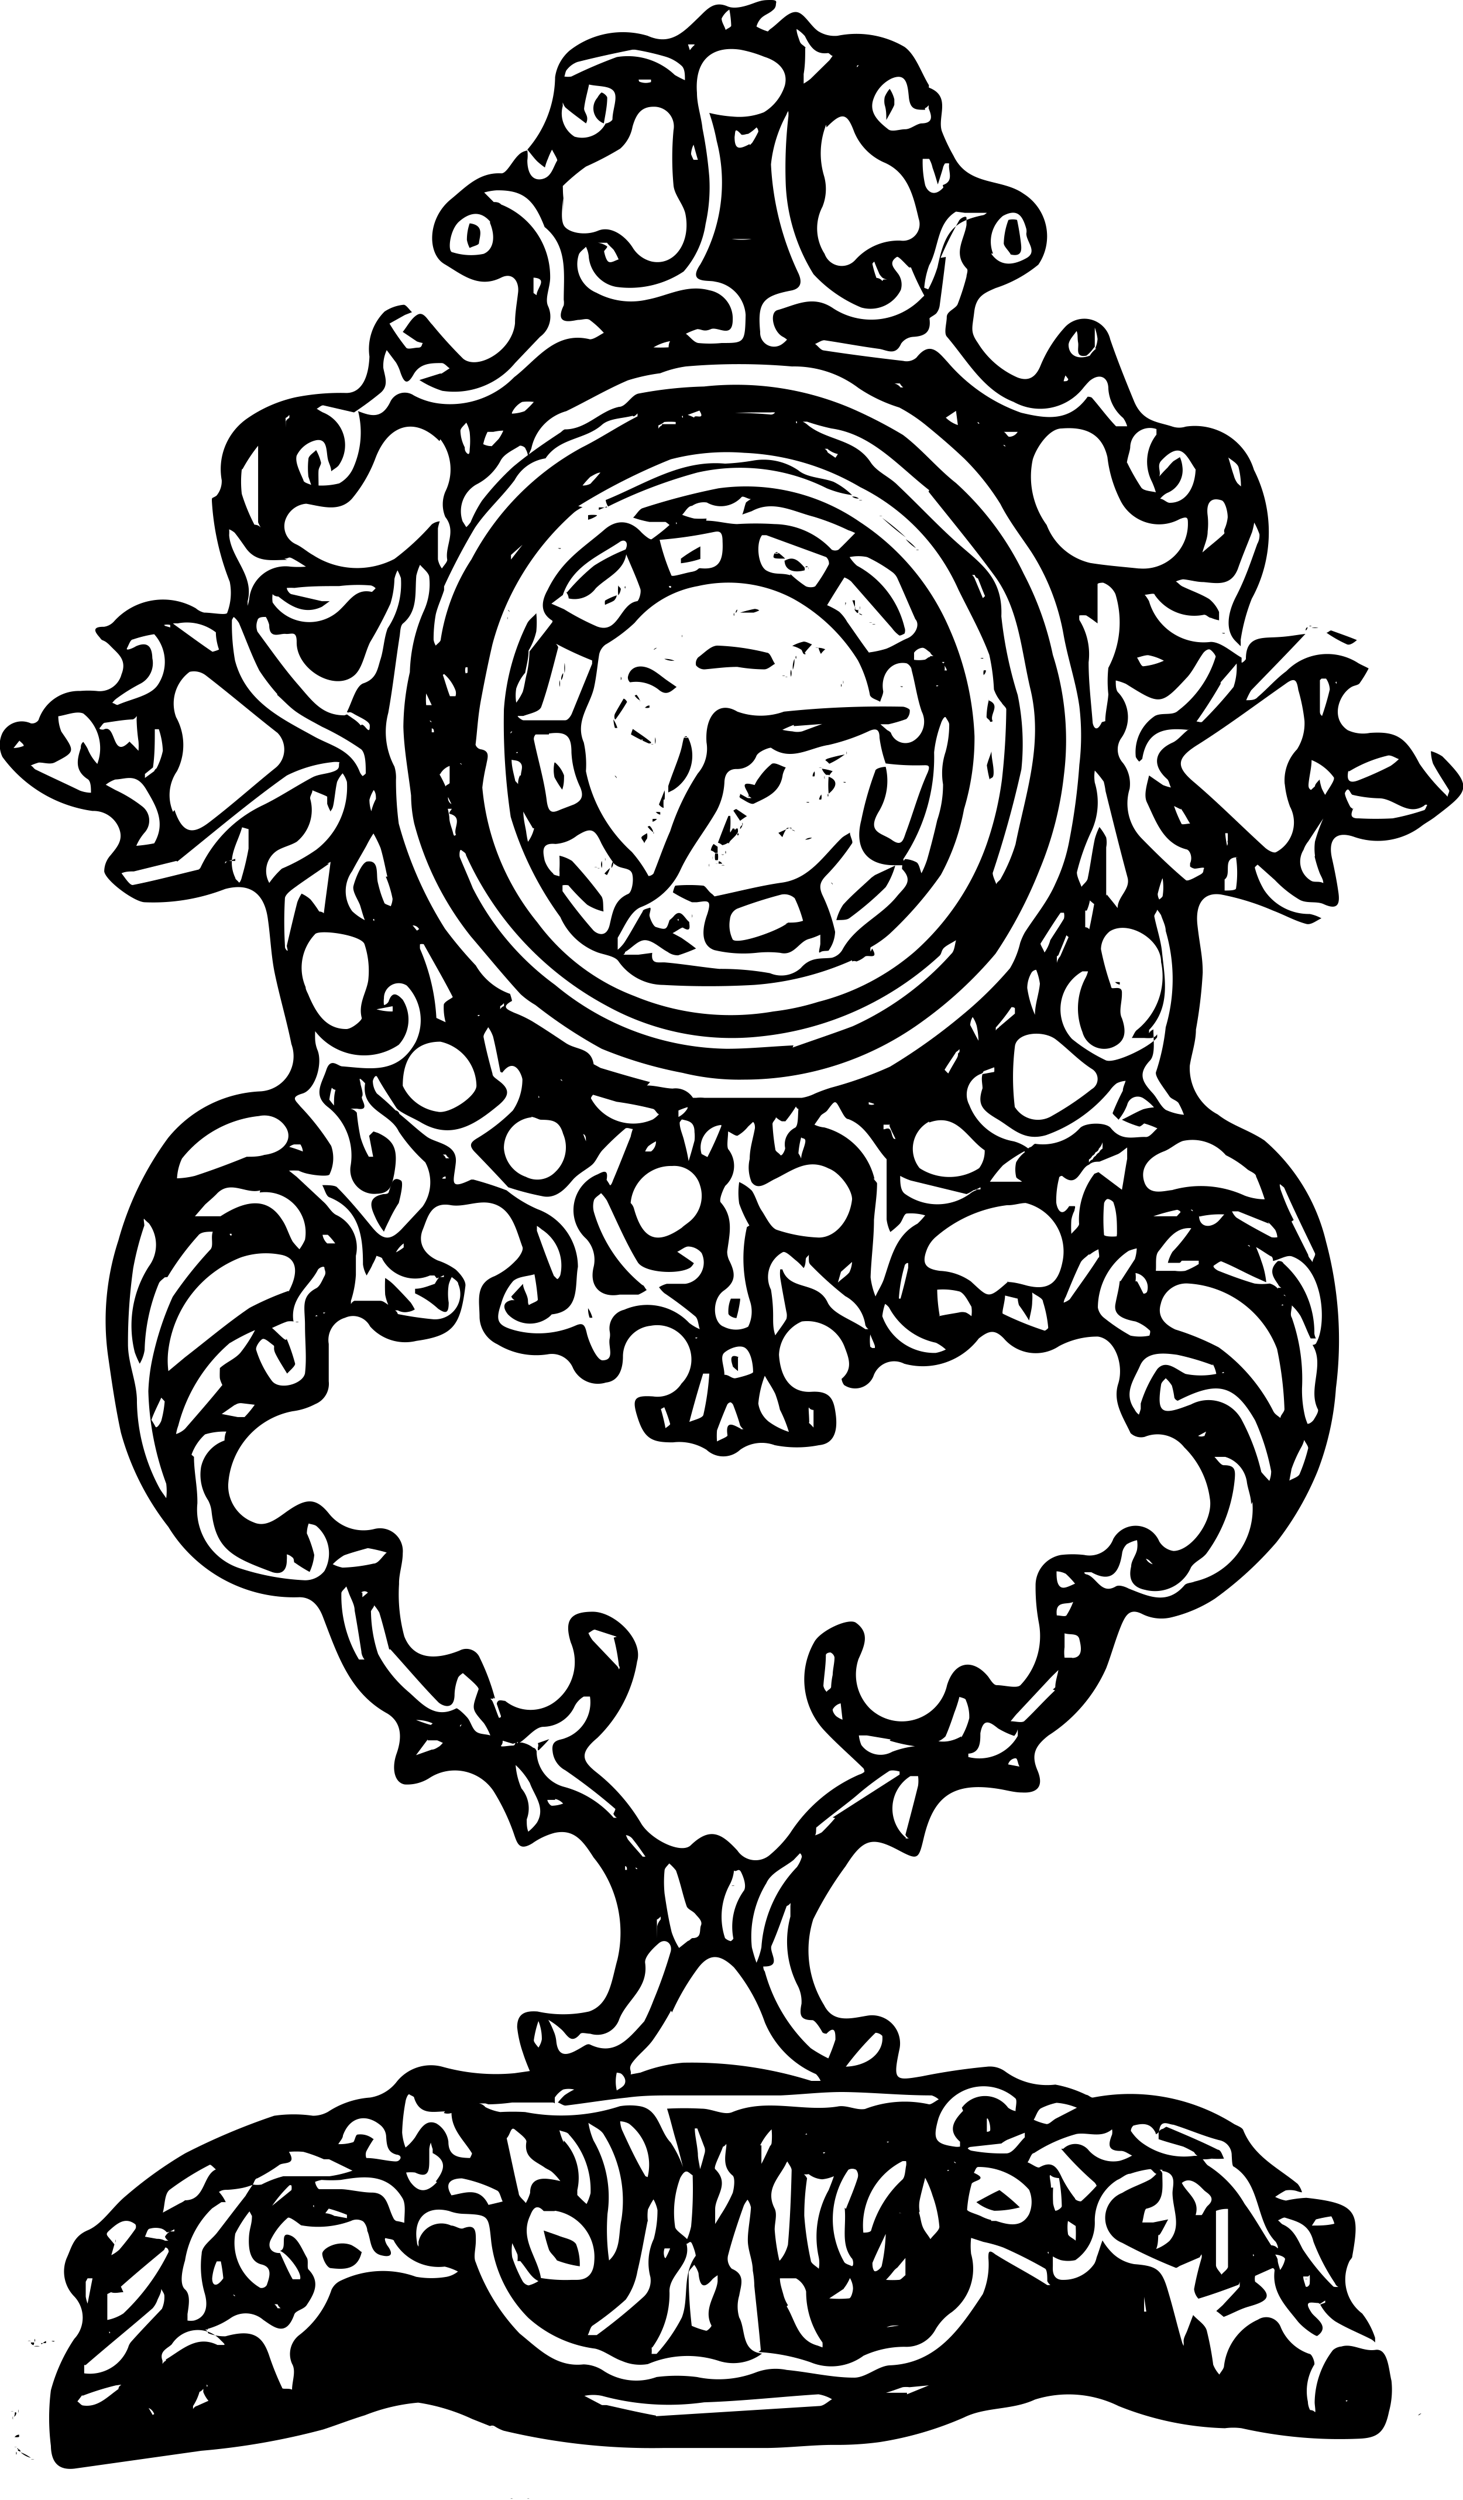 <svg xmlns="http://www.w3.org/2000/svg" viewBox="0 0 47.44 81.04">
  <g id="Ebene_2" data-name="Ebene 2">
    <g id="Ebene_1-2" data-name="Ebene 1">
      <g id="Form_13" data-name="Form 13">
        <path d="M42.75,74.66c-.2,0-.52-.12-.21.33.13.17.6.44.17.74-.07,0-.47-.27-.64-.49-.37-.47-.83-.92-.74-1.63,0,0,0-.08-.07-.08l-.56.25a.4.4,0,0,0,0,.19c.7.51.3.66-.22.81-.28.08-.53.23-.8.33,0,0-.15-.13-.24-.19l.21-.19c.18-.2.37-.39.55-.6,0,0,0-.09,0-.15s0,.09-.07.1c-.42.16-.84.31-1.27.44a.53.53,0,0,1-.14-.31c.06-.33.14-.66.24-1a.24.24,0,0,0,0-.13l-.06.1-.65.28s-.1.07-.12.06a17.24,17.24,0,0,1-1.74-.81.87.87,0,0,1,0-1.62c.29-.18.62-.28.91-.44a1.12,1.12,0,0,0,.2-.18c-.07,0-.15-.16-.21-.15a3.32,3.32,0,0,0-.64.15c-.14,0-.27.14-.42.2A1.55,1.55,0,0,0,35.5,72a1.48,1.48,0,0,1-.63,1.27,1.08,1.08,0,0,1-.47,0,1.19,1.19,0,0,1-.26-.12c0,.1,0,.24,0,.31s-.05.47.35.45a1.2,1.2,0,0,0,1-.53.8.8,0,0,0,.07-.2c.07-.18.12-.37.19-.55a2,2,0,0,0,.36.45,1.34,1.34,0,0,0,.67.32c.72.06.89.15,1.1.89.16.53.29,1.09.45,1.64a.61.61,0,0,0,.05.12.83.83,0,0,0,0-.15c0-.12.08-.24.12-.35l.19-.5c.15.17.38.3.44.5a9.9,9.9,0,0,1,.21,1.11,1.07,1.07,0,0,0,.2.32c.05-.09.14-.18.15-.27a1.89,1.89,0,0,1,1.1-1.51.5.5,0,0,1,.73.22,1.53,1.53,0,0,0,.94.89c.09,0,.2.32.15.36a1.64,1.64,0,0,0-.2,1.19.64.64,0,0,0,.07.27s.1,0,.15.06,0-.21,0-.31a2.84,2.84,0,0,1,.59-1.69.48.48,0,0,1,.28-.12c.36-.11.69.17,1.1.11s.43.64.52,1a2.66,2.66,0,0,1-.08,1c-.14.69-.38.86-1,.88a14.51,14.51,0,0,1-3.78-.34,2,2,0,0,0-.54,0A10,10,0,0,1,36.27,78a3.66,3.66,0,0,0-2.71-.21c-.75.35-1.59.23-2.3.58a11,11,0,0,1-2.74.8,10.32,10.32,0,0,1-1.48.09c-.7,0-1.42.09-2.14.1-1.12,0-2.25,0-3.37,0a20.77,20.77,0,0,1-5.2-.56,1.39,1.39,0,0,1-.3-.15.16.16,0,0,0-.14,0l-.58-.23a6.39,6.39,0,0,0-1.75-.53,6.13,6.13,0,0,0-1.73.41c-.46.14-.89.31-1.35.46a22.83,22.83,0,0,1-3.95.69l-4.12.58c-.54.06-.75-.23-.76-.74a7.21,7.21,0,0,1,0-1.8,5.59,5.59,0,0,1,.76-1.67,1,1,0,0,0,0-1.37,1.15,1.15,0,0,1-.25-1.24c.17-.37.22-.71.69-.91s.8-.76,1.24-1.12A13.18,13.18,0,0,1,6,69.81a21,21,0,0,1,2.89-1.22,4.4,4.4,0,0,1,1.26,0,1,1,0,0,0,.49-.13A2.84,2.84,0,0,1,12,68a1.36,1.36,0,0,0,.87-.52A1.42,1.42,0,0,1,14.34,67a6.46,6.46,0,0,0,2.35.21l.49-.07c-.08-.19-.16-.39-.22-.58a3.75,3.75,0,0,1-.19-.84c0-.45.27-.54.66-.51a3.91,3.91,0,0,0,1.67,0c.67-.23.73-1,.92-1.68a3.84,3.84,0,0,0-.77-3.31c-.34-.53-.63-.94-1.27-.8a2.26,2.26,0,0,0-.72.34c-.43.26-.49,0-.61-.35A6.82,6.82,0,0,0,16,58.06a1.51,1.51,0,0,0-2.09-.41,1.34,1.34,0,0,1-.78.2c-.34-.05-.44-.52-.27-1s.19-1-.3-1.3c-1.22-.67-1.62-1.91-2.08-3.11-.15-.41-.4-.67-.79-.66A4.76,4.76,0,0,1,5.46,49.5a8.66,8.66,0,0,1-1.54-3.06c-.18-.83-.3-1.67-.42-2.51a8.35,8.35,0,0,1,.34-3.72,10.13,10.13,0,0,1,1.61-3.32,4.09,4.09,0,0,1,3-1.51,1.14,1.14,0,0,0,1-1.53c-.16-.79-.39-1.56-.55-2.34-.11-.56-.13-1.13-.21-1.69-.11-.88-.6-1.21-1.39-1a6.44,6.44,0,0,1-2.6.43c-.33,0-1.27-.69-1.32-1a.79.79,0,0,1,.21-.53c.21-.26.42-.49.27-.87A.89.89,0,0,0,3,26.29,4.36,4.36,0,0,1,.08,24.54a.9.9,0,0,1,0-.78A.71.71,0,0,1,1,23.45a.25.25,0,0,0,.25-.11A1.38,1.38,0,0,1,2.6,22.4a3.13,3.13,0,0,1,.53,0,.73.73,0,0,0,.81-.54c.19-.47-.12-.67-.35-.91s-.26-.15-.33-.25-.4-.39.11-.38a.54.54,0,0,0,.34-.19,2.14,2.14,0,0,1,2.64-.41.64.64,0,0,0,.27.14c.26,0,.74.1.75,0a1.83,1.83,0,0,0,.08-1,8.44,8.44,0,0,1-.58-2.62c0-.13,0-.07.15-.17a.74.74,0,0,0,.17-.5,2,2,0,0,1,.82-2,4.43,4.43,0,0,1,1.57-.69,7.51,7.51,0,0,1,1.65-.14c.46,0,.72-.44.75-1.18a1.72,1.72,0,0,1,.49-1.46,1.36,1.36,0,0,1,.62-.22c.08,0,.18.16.27.24l-.23.09-.5.28a7.19,7.19,0,0,0,.54.78c.05.07.26,0,.39,0s.11-.1.15-.15a1.05,1.05,0,0,1-.19-.05l-.46-.31c.16-.2.28-.45.48-.56s.33.18.48.33a14.54,14.54,0,0,0,1,1.1c.47.38,1.59-.25,1.68-1.15,0-.33.06-.65.1-1s-.17-.67-.55-.48c-.74.37-1.28-.11-1.84-.44s-.56-1.47.21-2.1c.48-.39.91-.88,1.64-.84.17,0,.35-.4.55-.59a.5.5,0,0,1,.29-.15,1.2,1.2,0,0,1,0,.32c0,.34.12.66.45.61s.38-.38.52-.61c0-.06-.11-.23-.17-.35a2.38,2.38,0,0,0-.13.29,1.66,1.66,0,0,0-.1.29,2.43,2.43,0,0,1-.25-.2c-.11-.11-.21-.25-.32-.38A3.65,3.65,0,0,0,18,2.5a1.4,1.4,0,0,1,.47-.86A2.8,2.8,0,0,1,21,1.16c.76.34,1.18-.14,1.66-.6.26-.25.49-.55.94-.35.23.09.55,0,.82-.1S24.77,0,25,0s.16.08.16.14a.24.24,0,0,1-.1.19c-.12.11-.27.15-.38.26a.65.65,0,0,0-.15.27,1.73,1.73,0,0,0,.37.16s.06-.07.11-.1c.27-.2.54-.54.8-.53s.46.44.72.62a1,1,0,0,0,.63.15,3.07,3.07,0,0,1,2.17.36c.36.26.53.81.79,1.24,0,0,0,.08,0,.08.74.28.27.94.42,1.41a5.86,5.86,0,0,0,.38.8c.48,1,1.55.72,2.27,1.23a1.63,1.63,0,0,1,.48,2.3,4.26,4.26,0,0,1-1.39.76c-.36.16-.63.26-.69.78s-.14.63.12,1A2.84,2.84,0,0,0,33,12.24c.35.13.59,0,.75-.41a4.23,4.23,0,0,1,.77-1.21A.86.86,0,0,1,36,11c.23.67.49,1.32.77,2s.77.67,1.25.83a.7.7,0,0,0,.43,0,2,2,0,0,1,2.21,1.4,4.48,4.48,0,0,1-.07,4.18,6.12,6.12,0,0,0-.36,1.34,1.77,1.77,0,0,1,0,.2l-.15-.15c-.33-.31-.31-.86,0-1.46s.48-1.13.69-1.71a.55.55,0,0,0,.07-.31,2.48,2.48,0,0,0-.17-.38,2.38,2.38,0,0,1-.07.31c-.15.39-.32.79-.46,1.19-.22.57-.68.47-1.11.43-.23,0-.44-.07-.67-.09a1,1,0,0,0-.23.07c.08.05.13.12.21.16.29.14.59.24.87.41a1.12,1.12,0,0,1,.32.42c0,.07,0,.18,0,.27a1.29,1.29,0,0,1-.26-.08c-.08,0-.15-.11-.23-.1a1.55,1.55,0,0,1-1.6-.65c0-.07-.21,0-.32,0a1.53,1.53,0,0,1,.14.21,1.84,1.84,0,0,0,2,1.32c.33,0,.68.33,1,.51,0,0,0,.1,0,.15s.14-.08.14-.11c0-.7.46-.68.93-.7s.65-.07,1-.11c-.57.61-1.17,1.22-1.76,1.83a2.39,2.39,0,0,0-.16.32c.14,0,.29,0,.37-.1.32-.27.6-.6.93-.84A1.86,1.86,0,0,1,44,21.47c.12.08.26.13.38.2a4,4,0,0,1-.3.49c-.06.06-.18.06-.27.12-.39.24-.68,1-.11,1.39a1.17,1.17,0,0,0,.72.09c.87-.06,1.17.15,1.61,1a6.44,6.44,0,0,0,.85,1l.06.07c0-.07.07-.16.05-.21-.17-.28-.36-.56-.52-.86a1.3,1.3,0,0,1-.07-.41,1.4,1.4,0,0,1,.37.17c1,1,.87,1.12-.22,1.95-.14.11-.29.19-.43.29a2.33,2.33,0,0,1-2.24.36c-.59-.19-.83.12-.68.74.08.36.15.72.2,1.07s0,.6-.48.38c-.24-.11-.57,0-.81-.16a3.74,3.74,0,0,1-.77-.62l-.56-.5s-.1.08-.09.1a2.73,2.73,0,0,0,.3.72,1.74,1.74,0,0,0,1.48.78,1.34,1.34,0,0,1,.38.14c-.16.07-.34.23-.5.18-.37-.1-.7-.29-1.07-.43A8.05,8.05,0,0,0,39.6,29c-.57-.09-.85.3-.77,1S39,31,39,31.53a14.8,14.8,0,0,1-.22,1.85c0,.39-.14.78-.2,1.17a1.7,1.7,0,0,0,.91,1.58c.44.35,1,.5,1.51.84a6.23,6.23,0,0,1,2,3.29A12.28,12.28,0,0,1,43.32,45a9.24,9.24,0,0,1-.59,2.68A9.75,9.75,0,0,1,41.39,50a11.46,11.46,0,0,1-2,1.83,4.5,4.5,0,0,1-1.44.61,1.39,1.39,0,0,1-.92-.12c-.4-.2-.53.06-.65.32-.2.47-.34,1-.51,1.44A5,5,0,0,1,34,56.26c-.42.33-.58.61-.36,1.13s0,.75-.5.72c-.24,0-.48-.07-.72-.11-1.6-.27-2.17.32-2.47,1.6-.16.68-.19.71-.78.4-.89-.48-1.18-.4-1.75.5a11.31,11.31,0,0,0-1.05,1.72A3.37,3.37,0,0,0,26.72,65c.31.62.92.42,1.44.34a.91.91,0,0,1,1,1.12c-.21,1-.14,1,.74.85A19.82,19.82,0,0,1,32,67a.84.84,0,0,1,.59.15,2.3,2.3,0,0,0,1.63.43,3.9,3.9,0,0,1,1,.33c.07,0,.15.1.22.09a6.31,6.31,0,0,1,4.58.86c.11.06.27.11.3.21.35.85,1.13,1.21,1.76,1.73a.77.77,0,0,1,.14.27c-.09,0-.17-.05-.26-.06a.81.81,0,0,0-.27,0,3.13,3.13,0,0,0-.34.21,1.21,1.21,0,0,0,.35.12,3.87,3.87,0,0,1,.66-.09c1.64.18,1.75.45,1.49,1.89,0,.07-.07.11-.1.18A1.38,1.38,0,0,0,44.17,75a2.58,2.58,0,0,1,.42.79s0,.09,0,.15a.53.53,0,0,0-.12-.1c-.39-.2-.8-.36-1.18-.59a1.58,1.58,0,0,1-.48-.54l.16-.06a.25.25,0,0,0,0-.07l-.17.11m-7.37-37.1a.22.22,0,0,1,.1-.12.29.29,0,0,1,.11-.11.25.25,0,0,1,.11-.12,1.62,1.62,0,0,0,0-.21.46.46,0,0,1-.12.21s0,.07-.11.12a.19.19,0,0,1-.1.11.29.29,0,0,1-.11.12v.1a.22.22,0,0,1,.11-.1M9.27,13.86v-.2a.23.23,0,0,1,.11-.11.34.34,0,0,0,0-.1.32.32,0,0,1-.12.1m5.2,24h.11a.32.32,0,0,1-.11-.12l-.1,0a.24.24,0,0,1,.1.13M9,74.83h.1a.3.3,0,0,1-.1-.13h-.1a.38.38,0,0,1,.1.13m7.34-42.21a.38.38,0,0,0,0-.1.44.44,0,0,1-.12.1v.1a.22.22,0,0,1,.11-.1m22.29-9.07s0,.06-.11.11c-.71-.07-1.32,0-1.47.94,0,0-.06.06-.1.09a.58.58,0,0,1-.11-.15,1.41,1.41,0,0,1,.62-1.33c.22-.12.58,0,.75-.17a3.46,3.46,0,0,0,1.22-1.75c0-.05-.11-.19-.18-.23s-.19.06-.23.12c-.18.25-.31.54-.5.76-.87.94-.88.93-2,.23a1.83,1.83,0,0,0-.33-.11c0,.13,0,.3.07.38a1.17,1.17,0,0,1,.1,1.5.65.65,0,0,0,.06.79,1.11,1.11,0,0,1,.22.84,1.62,1.62,0,0,0,.39,1.61c.46.47.93.93,1.43,1.35.06.06.31-.09.46-.17s.09-.13.13-.2-.2,0-.3,0a.3.3,0,0,1-.15-.07s0-.07,0-.1c.09-.19,0-.41-.1-.45-.77-.19-1-.9-1.3-1.53-.11-.23,0-.57.07-.87l.45.31a1.6,1.6,0,0,0,.26.08c-.05-.09-.06-.21-.12-.27-.5-.44-.43-.92.18-1.19.19-.09.33-.3.55-.45a.17.17,0,0,1,.11-.11.22.22,0,0,1,.1-.12c.07,0,.17.05.2,0A13.51,13.51,0,0,0,40,22.27a2,2,0,0,0,.1-.76c-.17.21-.34.4-.52.61,0,0,0,0,0,.05a14.82,14.82,0,0,1-.81,1.26s0,.07-.11.12m-21.91,33a.27.27,0,0,1,.16-.06.86.86,0,0,1,.38.17s.08,0,.11.12a1.2,1.2,0,0,0,.9,1.15,3.26,3.26,0,0,1,1.6,1H20a.3.3,0,0,1-.11-.13s.08-.15.06-.16a17.9,17.9,0,0,0-1.62-1.25.78.78,0,0,1-.41-.61c-.06-.4.25-.36.4-.43a1.23,1.23,0,0,0,.81-1.35S19,55,18.93,55a.77.77,0,0,0-.3.32,1.13,1.13,0,0,1-1,.66c-.28,0-.51.35-.83.55a.05.05,0,0,1,0-.06,1,1,0,0,1-.17.06l-.33-.1c0,.05,0,.1-.05.16s.24,0,.36,0,.06-.07.13-.1a.06.06,0,0,1,.06.06m4.51,6.29v-.39a.46.46,0,0,1,.11-.22.34.34,0,0,0,0-.1.32.32,0,0,1-.12.1m7.88-49.67h.11a.39.39,0,0,1-.11-.13H29a.35.35,0,0,1,.2.13m2.45,26,.14,0a.14.14,0,0,0,0-.07.86.86,0,0,1-.23.1,1,1,0,0,1-.22.12l-1.81-.44a2.07,2.07,0,0,1-.34-.15c0,.2,0,.47.15.58a1.8,1.8,0,0,0,2.11,0,.64.64,0,0,1,.22-.12M7.38,27.91l.25,0a.36.36,0,0,1,0-.07,1.91,1.91,0,0,1-.33.1V28a.22.22,0,0,1,.11-.1m21.45,8.56h-.21s0,.1,0,.14.12-.05.19,0,.07.19.12.28.06,0,.09.07c-.06-.14-.14-.27-.21-.46m-2-21.94h-.1a.21.21,0,0,1,.1.12l.25.17s.05-.07.08-.12a.84.84,0,0,1-.33-.16M42.42,73.8l-.16,0c0,.11.05.21.07.3s.14,0,.14-.08a2.33,2.33,0,0,0,0-.27m-21-60,.44,0s0,0,0-.07a2.23,2.23,0,0,0-.37,0s-.08.07-.19.11v.11a.23.23,0,0,1,.11-.11M16,55.07H15.9a.29.29,0,0,1,.09.13c.07.16.12.33.19.49,0,0,.08,0,.06-.07l-.13-.38s0-.06.05-.1.16,0,.22,0a1.31,1.31,0,0,0,1.65,0,1.61,1.61,0,0,0,.48-1.89c-.23-.74,0-1,.71-1s1.65.9,1.44,1.61a4.46,4.46,0,0,1-1.29,2.48c-.6.5-.5.75,0,1.14a6,6,0,0,1,1.43,1.65c.33.52,1.31,1,1.61.68.63-.6,1-.36,1.5.18a.71.71,0,0,0,1.07.13,3.8,3.8,0,0,0,.64-.69,5.08,5.08,0,0,1,2.24-1.9.46.46,0,0,0,.17-.09s0-.1-.06-.14c-.42-.41-.86-.79-1.25-1.21a2.43,2.43,0,0,1-.32-2.85c.19-.37,1.12-.81,1.36-.63.45.33.28.73.08,1.17a1.56,1.56,0,0,0,.37,1.61,1.5,1.5,0,0,0,2.5-.76c.25-.81.86-.85,1.33-.28.08.11.17.27.27.28.26,0,.66.12.78,0a2.31,2.31,0,0,0,.6-2,6.29,6.29,0,0,1-.11-1.22,1,1,0,0,1,.82-1,3.22,3.22,0,0,1,.76,0,.82.82,0,0,0,.94-.52.83.83,0,0,1,1.49.08.65.65,0,0,0,.46.31c.58,0,1.31-1,1.18-1.71a2.84,2.84,0,0,0-.83-1.65,1.1,1.1,0,0,0-1.28-.34.49.49,0,0,1-.46-.12c-.23-.5-.59-1-.4-1.6s-.09-1.45-.66-1.53a2.64,2.64,0,0,0-1.26.31,1.36,1.36,0,0,1-1.79-.25c-.31-.32-.5-.24-.81,0a2.28,2.28,0,0,1-2.42.82.71.71,0,0,0-1,.41.64.64,0,0,1-.95.28.43.43,0,0,1-.08-.2c.37-.31.24-.66.11-1A1.3,1.3,0,0,0,26,42.84a1.23,1.23,0,0,0-.74,1.08c.05.78.41,1.24,1.05,1.2s.73.28.79.73,0,.95-.54,1a3.68,3.68,0,0,1-1.44,0A1.21,1.21,0,0,0,24,47a.8.8,0,0,1-1.09,0,1.67,1.67,0,0,0-1.09-.24c-.64,0-.91-.09-1.13-.76s-.13-.77.49-.73a.92.92,0,0,0,.92-.42,1.11,1.11,0,0,0-1-1.87,1,1,0,0,0-.9,1c0,.34-.1.79-.55.84a.89.89,0,0,1-1.07-.47.74.74,0,0,0-.79-.45,2.41,2.41,0,0,1-1.66-.32,1,1,0,0,1-.58-.89c0-.5-.16-1.07.49-1.32a2.32,2.32,0,0,0,.67-.49c.12-.11.28-.35.23-.46-.21-.57-.35-1.29-1.05-1.42-.42-.08-.86.14-1.27.07-.66-.12-.75.4-.91.79s0,.78.48,1a2.18,2.18,0,0,1,.59.3c.15.14.34.37.31.54-.16,1.28-.39,1.6-1.59,1.77A1.52,1.52,0,0,1,12,43a.62.62,0,0,0-.81-.28.75.75,0,0,0-.53.85c0,.4,0,.8,0,1.21a.71.71,0,0,1-.44.74,2.14,2.14,0,0,1-.73.23A2.57,2.57,0,0,0,7.4,48.13a1.27,1.27,0,0,0,.82,1.22c.35.16.67-.05,1-.29.67-.49,1-.54,1.44,0a1.43,1.43,0,0,0,1.47.51.74.74,0,0,1,.93.78c0,.34-.13.69-.12,1a5.23,5.23,0,0,0,.17,1.7c.27.69.91.81,1.79.46a.47.47,0,0,1,.66.24,7.16,7.16,0,0,1,.49,1.31.06.06,0,0,1-.06-.06m19.52-43.7a.89.89,0,0,0,.08-.31,1.66,1.66,0,0,0-.09-.37c0,.21,0,.42,0,.62,0,0,0,0-.05.06a1.15,1.15,0,0,1-.22.23c-.38.07-.24-.24-.27-.42s0-.26-.05-.38c-.1.15-.24.28-.26.44,0,.34.28.51.69.36a.75.75,0,0,1,.21-.23m-6.9-2.24h.22A.37.37,0,0,1,28.61,9s-.08-.08-.1-.13-.11-.25-.16-.39c0,0-.07.06-.06.08a3.33,3.33,0,0,0,.13.45s.12,0,.19.1m3,9.53h-.09a.29.29,0,0,1,.09.13l.26.62s.07-.06.07-.07c-.08-.18-.15-.38-.23-.57,0,0-.06,0-.1-.1M6.38,78l.38-.17a1,1,0,0,1-.17-.29.38.38,0,0,0,0-.1.25.25,0,0,1-.12.1,1.7,1.7,0,0,1-.21.46v.1a.22.22,0,0,1,.11-.1m8.2-51.63c0-.06.06-.1.08-.15h-.13a2.24,2.24,0,0,1,.05.27c0,.18.08.34.12.51s.07.05.1.07c-.12-.2.25-.58-.22-.69M34.38,31l.27-.62s0,0-.07-.06c-.08.21-.17.42-.25.62a.09.09,0,0,1-.06.06v.22a.46.46,0,0,1,.11-.22M31,34.11c-.12.19-.25.37-.37.57,0,0,.07.08.12.12.08-.16.18-.32.27-.48s0-.14.09-.21a.34.34,0,0,0,0-.1.32.32,0,0,1-.12.1M19.69,7.87h-.31a.63.63,0,0,1,.31.12c0,.06-.11.13-.1.17s.06.29.15.33.21-.05.32-.08a2.25,2.25,0,0,0-.16-.31c-.06-.07-.13-.12-.21-.22M32.38,33.31l.53-.45s0-.11,0-.16-.1-.05-.11-.05a5.86,5.86,0,0,1-.51.66v.1a.22.22,0,0,1,.11-.1m-27,39.05a.38.38,0,0,0-.16-.11.7.7,0,0,0-.38,0c-.08,0-.11.17-.16.26l.39.07a.52.52,0,0,1,.26.06h.11a.25.25,0,0,1-.11-.13.5.5,0,0,1,.16-.17l.14,0a.14.14,0,0,0,0-.07.73.73,0,0,1-.23.1M12.84,36a.15.15,0,0,1,.11.11c.3.24.59.52.89.74s1,.23.94.84-.25.91.5.55c0,0,0,0,.07,0a11.3,11.3,0,0,1,1.08.35,4.31,4.31,0,0,0,1,.61,2,2,0,0,1,1.31,1.87c-.11.6.09,1.44-.85,1.54,0,0-.07.08-.12.11a1,1,0,0,1-1.3-.11c-.19-.24-.14-.4.11-.46h.11a.22.22,0,0,1-.11-.12l.38-.41c0,.14.1.29.14.43s0,.17.05.26c.1-.07.29-.12.29-.18a7.68,7.68,0,0,0-.11-.82c-.23.07-.52.07-.69.22a1.88,1.88,0,0,0-.39.74c-.2.56-.1.7.42.85a3,3,0,0,0,2-.15c.25-.11.3,0,.36.26s.31.85.5.87c.43,0,.18-.44.24-.71a.59.59,0,0,0,0-.23.62.62,0,0,1,.47-.7,1.87,1.87,0,0,1,2.11.43,1.6,1.6,0,0,0,.34.2c-.05-.15-.05-.34-.15-.42a12.58,12.58,0,0,0-1-.75,1.08,1.08,0,0,1-.17-.19.91.91,0,0,1,.25-.11c.2,0,.39,0,.6,0a.7.7,0,0,0,.53-1,.58.58,0,0,0-.43-.21c-.11,0-.24.12-.36.17l.34.23.2.14a.49.49,0,0,1-.11.14c-.36.24-1.49.18-1.71-.17-.38-.62-.67-1.31-1-2a1.43,1.43,0,0,0-.19-.24c-.08.08-.2.14-.23.23a.73.73,0,0,0,0,.39,4.77,4.77,0,0,0,1.57,2.36c.05,0,.08.1.14.16a1.82,1.82,0,0,1-.27.15c-.2,0-.42,0-.61,0-.6.11-1-.25-.84-.9a1,1,0,0,0-.24-.91,1.25,1.25,0,0,1,.37-2.09c.16-.08.36-.2.29.18,0,0,.07.1.1.16s.09-.09.11-.15c.2-.47.38-.94.57-1.41a1.82,1.82,0,0,1,.07-.25c-.08,0-.2-.07-.26,0a8.53,8.53,0,0,0-.69.65c-.15.14-.22.36-.35.49s-.46.3-.63.49-.5.66-1,.55a9.08,9.08,0,0,1-1.11-.29c-.36-.39-.73-.78-1.1-1.16-.19-.21-.11-.31.11-.44A6,6,0,0,0,16.63,36a1.82,1.82,0,0,0,.31-1c0-.09-.23-.79-.65-.23,0,0-.07,0-.07-.05-.07-.36-.14-.74-.23-1.11a1.15,1.15,0,0,0-.16-.31c-.05.1-.16.23-.15.32.08.4.18.79.29,1.19,0,.09.11.15.18.21.39.28.39.5,0,.82-.74.61-1.5,1.12-2.48.56-.23-.14-.48-.23-.73-.4a.44.44,0,0,1-.11-.12c-.14-.22-.28-.43-.42-.66s-.12-.21-.18-.31-.15.11-.14.16a.72.72,0,0,0,.13.38,7.57,7.57,0,0,1,.61.55M5.07,24.92a2.26,2.26,0,0,0,.21-.58,2.47,2.47,0,0,0-.13-.7s-.13,0-.13,0c0,.42,0,.83-.06,1.24l-.26.21s0,.08,0,.13L5,25a.19.19,0,0,1,.09-.1M41.44,41.75h.11a.26.26,0,0,1-.11-.12c-.16-.23-.32-.46,0-.75.06,0,.14,0,.18.08a3,3,0,0,1,1,2.27.49.49,0,0,0,.05.16c-.05,0-.15,0-.17,0-.12-.24-.21-.5-.33-.73a1.74,1.74,0,0,0-.28-.34c0,.14-.07.29,0,.4A6,6,0,0,1,42.22,45a3.73,3.73,0,0,0,.1.93,2.09,2.09,0,0,0,.08.23c.07,0,.17-.08.21-.15s.17-.26.12-.33c-.33-.67.24-1.42-.17-2.08,0,0,.11,0,.13-.08.34-.61.23-2.43-.8-2.79-.16-.05-.37.09-.61.15,0,0,0-.13-.06-.15s-.32-.21-.49-.3c.06.15.12.29.17.45a2.77,2.77,0,0,1,.16.69l-.36-.16c-.37-.17-.73-.37-1.1-.52-.05,0-.15.08-.23.13s.1.17.17.19c.38.15.76.29,1.14.4a1.81,1.81,0,0,0,.49,0,.54.54,0,0,1,.27.17M24,46.34a.18.18,0,0,1,.11,0,.54.54,0,0,1-.11-.13c-.06-.22-.14-.44-.22-.65a.18.18,0,0,0-.09-.1.15.15,0,0,0-.11.08c-.12.28-.23.56-.33.83a2.19,2.19,0,0,0,0,.36c.12-.07.35-.15.34-.2-.08-.53.22-.32.44-.21m9.19-9a5.27,5.27,0,0,0-.7.46,4.45,4.45,0,0,0-.42.53l.74,0,.3,0c-.06-.06-.19-.11-.19-.16a1.05,1.05,0,0,1,0-.47,1.06,1.06,0,0,1,.34-.37.21.21,0,0,1,.11-.12c.06,0,.12-.11.17-.11a1.63,1.63,0,0,0,1.45-.51c.17-.18.84-.2,1,0,.36.45.76.27,1.14.29.13,0,.25-.18.37-.28a2.85,2.85,0,0,0-.43-.16s-.12.11-.16.1a3.27,3.27,0,0,1-.56-.22c.23-.11.45-.24.69-.34a1.82,1.82,0,0,1,.35-.06,1.69,1.69,0,0,0-.32-.28.35.35,0,0,0-.55.2,1.71,1.71,0,0,1-.28.48c-.06-.08-.2-.18-.19-.22a7.89,7.89,0,0,1,.33-.72c0-.1.06-.22.09-.32a.79.79,0,0,0-.29.08,1,1,0,0,0-.22.23,4.74,4.74,0,0,1-2.07,1.45c-.73.21-1.09-.23-1.58-.52s-.66-.47-.48-1c0-.13-.05-.31,0-.46l.38-.07a.83.83,0,0,0,0-.15l-.35.13s0,.06-.1.09a.72.72,0,0,0-.36,1A1.89,1.89,0,0,0,32.87,37a1.38,1.38,0,0,1,.47.23s0,.07-.11.12M3.71,72.76l-.1.35a1.2,1.2,0,0,0,.26-.18c.18-.21.36-.44.52-.67a.16.16,0,0,0,0-.15c-.3-.23-.54-.07-.78.14s-.17.16.1.51m.7-49.44c-.32,0-.65.06-1,.11-.07,0-.11.1-.17.16s.1.07.12.06c.42-.21.26,1,.84.39a1.08,1.08,0,0,0,.11.11l.18.19a1.81,1.81,0,0,0,0-.31,5.83,5.83,0,0,1-.06-.71.41.41,0,0,0,0-.11.22.22,0,0,1-.12.11M37.47,69.14c-.16-.33-.43-.31-.72-.23a.25.25,0,0,0-.08.17,1.51,1.51,0,0,0,.34.37,2.31,2.31,0,0,0,1.71.44h.11a.32.32,0,0,1-.11-.12,3.84,3.84,0,0,0-.35-.18c-.27-.08-.54-.15-.8-.24,0,0,0-.15,0-.22a.19.19,0,0,1,.11-.11c.05,0,.12-.08.15-.07.57.24,1.12.47,1.66.74.1,0,.15.19.2.29a2.71,2.71,0,0,1-.4,0A1.18,1.18,0,0,1,39,70c.07.08.12.18.2.22a3.6,3.6,0,0,1,1.16,1.23c.31.42.57.89.86,1.34,0,0,.12,0,.19.08s0-.17-.07-.22c-.63-.68-.46-1.86-1.33-2.41-.06,0-.06-.23-.07-.36a.5.5,0,0,0-.41-.5c-.5-.13-1-.35-1.48-.5-.14,0-.42-.2-.46.2a.19.19,0,0,1-.11.11M5.38,76.49c.52-.31,1-.8,1.67-.47,0,0,.14,0,.21,0s-.06-.11-.1-.15A1,1,0,0,0,5.57,76c-.13.13-.42.22-.3.53v.11a.23.23,0,0,1,.11-.11M23.44,69.6c-.08.24-.31.65-.25.72.49.48,0,.88,0,1.3,0,.17,0,.33,0,.48l.19-.31a4.74,4.74,0,0,0,.38-.7c.05-.18.08-.48,0-.56-.32-.26-.25-.59-.21-.93a.34.34,0,0,0,0-.1.21.21,0,0,1-.12.1m5.93-10h.11a.26.26,0,0,1-.11-.12c.14-.53.28-1.06.41-1.59a1.13,1.13,0,0,0,0-.31c-.09,0-.18,0-.25,0a1.24,1.24,0,0,0-.14,2M23.66,61.1a2.19,2.19,0,0,0-.15,1.73.39.39,0,0,0,.19.1s.09-.07.08-.09a2,2,0,0,1,.35-1.56c.07-.14,0-.38-.09-.57s-.15,0-.24-.07a1.21,1.21,0,0,1-.14.46m9.24-4.82a2.65,2.65,0,0,1-.54-.25c-.27-.22-.48-.34-.57.16,0,.27,0,.64-.39.66,0,0,0,.11,0,.11A1.43,1.43,0,0,0,33,56.28a1.7,1.7,0,0,0,0-.22.44.44,0,0,1-.12.22M43.29,74.14h.11a.22.22,0,0,1-.11-.12,6.68,6.68,0,0,1-.7-1.35c-.14-.58-.53-.65-.93-.78-.07,0-.14.06-.22.09.07.05.11.12.17.14.34.16.46.46.63.79a7.26,7.26,0,0,0,1,1.22m-5.55-3.79h-.09a.2.2,0,0,1,.09.12c0,.48.1,1-.51,1.14-.07,0-.1.3-.14.45l.35,0,.49-.1c-.08.14-.15.29-.24.44s-.07,0-.08.08,0,.29-.07.44a1.41,1.41,0,0,0,.43-.26c.41-.48.11-1,.1-1.55,0-.25.17-.65-.33-.72m-11.52.11h-.1a.38.38,0,0,1,.1.13,8.11,8.11,0,0,0-.09,1.21,10.2,10.2,0,0,0,.21,1.44c0,.11.17.19.26.28a1,1,0,0,0,0-.37A3.09,3.09,0,0,1,26.87,71c.06-.15.12-.3.17-.45a1.26,1.26,0,0,1-.38.1.81.81,0,0,1-.44-.17M19.64,4c.07,0,.2-.07.22-.13,0-.31.18-.7.05-.9s-.52-.16-.81-.23c-.05.25-.13.51-.16.78,0,.09.09.19.1.3S19,4,19,4c-.22-.17-.45-.33-.67-.52a.48.48,0,0,1-.08-.16.45.45,0,0,0,0,.11.89.89,0,0,0,.38,1A.86.86,0,0,0,19.64,4M30,3.56c-.31,0-.49,0-.53-.42s-.09-.8-.57-.59a1.16,1.16,0,0,0-.57.64c-.18.47.18.77.47,1,.12.1.37,0,.55,0s.34-.16.52-.19c.4,0,.35-.24.24-.49a.34.34,0,0,0,0-.1.25.25,0,0,1-.12.1m7.41,29.86c0,.34.07.8-.1,1-.43.45-.24.72.07,1.06.16.17.25.42.43.55a1.83,1.83,0,0,0,.59.16,2.32,2.32,0,0,0-.18-.39c-.08-.09-.23-.12-.29-.21-.17-.26-.5-.66-.43-.8a7,7,0,0,0,.31-1.44,5.52,5.52,0,0,0,0-3.12c0-.17-.1-.35-.15-.51a1.18,1.18,0,0,0-.13-.18c0,.07-.1.16-.09.22.08.39.21.77.25,1.15.09.87.29,1.78-.42,2.53v.11a.23.23,0,0,1,.11-.11m-30.19,38-.3.2A3,3,0,0,0,6,73.28c-.09.3-.19.77,0,.94s.12.53.08.8c0,.07,0,.14,0,.21a.72.72,0,0,0,.21,0c.4-.11.47-.48.34-.91a3.16,3.16,0,0,1-.09-1.26c0-.25.33-.46.5-.68.31-.4.61-.8.92-1.19.07-.12.15-.24.23-.36a2.07,2.07,0,0,1-.33.1,3.55,3.55,0,0,1-.47.06c-.1,0-.19,0-.29.07a1.26,1.26,0,0,1,.22.33M9.52,42.84a.67.67,0,0,0-.2,0c-.18.06-.34.14-.5.21.13.11.25.24.37.34s.1,0,.1,0a6.1,6.1,0,0,1,.28.82c0,.08-.16.21-.26.32-.12-.2-.26-.41-.37-.63s0-.24-.09-.3-.26-.23-.34-.19-.24.26-.2.36a3.31,3.31,0,0,0,.51,1c.25.31,1,.1,1.07-.25.06-.51,0-1,0-1.56s-.15-.93.37-1.2c.12-.07.19-.26.26-.39s0-.19,0-.27-.19,0-.22.08c-.27.52-.88.88-.79,1.62m18.55.29h.1a.3.3,0,0,1-.1-.13,1.26,1.26,0,0,0-.65-.94A11.4,11.4,0,0,1,26.28,41a.19.19,0,0,1-.05-.13,1.48,1.48,0,0,1,0-.21c0,.05-.09.09-.1.15s0,.19-.07.3a1.81,1.81,0,0,0-.24-.24c-.14-.11-.33-.31-.43-.28A.92.92,0,0,0,25,41.81a5.25,5.25,0,0,1,.07.91c0,.18,0,.37.07.57.12-.18.25-.34.36-.53a.45.45,0,0,0,0-.23c-.07-.37-.14-.74-.2-1.11a1.2,1.2,0,0,1,0-.27h.07c.23.72,1.14.36,1.47,1.08.19.39.83.56,1.26.89M25.51,61.79c-.16.43-.3.85-.49,1.28-.1.22.37.7-.27.68,0,0,0,.11.05.16a5.33,5.33,0,0,0,1.49,2.49,4.67,4.67,0,0,0,.57.33,6.37,6.37,0,0,0,.23-.61c0-.2,0-.49-.29-.19,0,0-.11,0-.14-.06s-.22-.38-.32-.38c-.4,0-.42-.18-.35-.53a1.15,1.15,0,0,0-.14-.62,3.13,3.13,0,0,1-.22-2.21c0-.11,0-.23,0-.34a.34.34,0,0,0,0-.1.21.21,0,0,1-.12.1m-5-48.31c-.34.09-.76.08-1,.3-.55.48-1.37.41-1.82,1.08h0a1.37,1.37,0,0,0-1,.7c-.4.54-.92,1-1.29,1.55a20.07,20.07,0,0,0-1,1.9s0,.09,0,.12c-.08.26-.21.53-.27.79a4.47,4.47,0,0,0-.07.82.54.54,0,0,0,.07.19c.06-.07.15-.12.16-.19a6.56,6.56,0,0,1,1-2.61,8.78,8.78,0,0,1,3.59-3.63c.6-.3,1.16-.68,1.79-1a.38.38,0,0,0,0-.1.32.32,0,0,1-.12.1m-9.3,9.66.26.18a1.07,1.07,0,0,1,.19.18c.09-.15.3.4.29,0,0-.14-.34-.27-.52-.38s-.14,0-.22-.06c.17-.33.29-.85.54-.93.43-.15.45-.47.55-.78s.11-.68.23-1A2.61,2.61,0,0,0,13,18.74a1.89,1.89,0,0,0-.11-.25,1.16,1.16,0,0,0-.1.28,3,3,0,0,1-.13.8A13.28,13.28,0,0,1,12,20.82c-.18.37-.25.87-.53,1.09-.64.52-1.87-.22-1.85-1.1,0-.38-.17-.24-.36-.26s-.53.19-.53-.29A1,1,0,0,0,8.62,20c-.1,0-.25,0-.27.11a.51.51,0,0,0,0,.37c.43.58.84,1.17,1.31,1.71s.78,1,1.51,1m4.57,45h-.21a.35.35,0,0,1,.21.12,1.7,1.7,0,0,0,.48.16,7.22,7.22,0,0,1,.81,0,6.15,6.15,0,0,0,3.07-.19,2,2,0,0,1,.65,0c.62.11.63.8,1,1.18a3.52,3.52,0,0,1,.4.8c-.08-.3-.15-.6-.24-.9s-.18-.69-.28-1a10.47,10.47,0,0,1,1.12,0c.34,0,.73.23,1,.11,1.13-.46,2.28,0,3.41-.18.29-.06.6.13.89.08a3.61,3.61,0,0,1,2.08-.15c.08,0,.21-.11.31-.16a.67.67,0,0,0-.23-.13c-1,0-1.93-.1-2.89-.11-.67,0-1.33.08-2,.11-.29,0-.56,0-.84,0H21.86c-.5,0-1,0-1.52.07-.67.07-1.34.18-2,.26-.08,0-.16-.07-.25-.1a2.4,2.4,0,0,1,.21-.23,2.07,2.07,0,0,1,.32-.19.76.76,0,0,0-.36,0,.83.83,0,0,0-.27.26s0,.1,0,.16,0,0-.08,0l-1.3,0a6.48,6.48,0,0,1-.77.06M37.36,33.65a1.64,1.64,0,0,1-.25,0l-.41,0c.06-.09.1-.22.18-.27a2.23,2.23,0,0,0,.77-2.19c0-.75-1.06-1.37-1.66-1a.76.76,0,0,0-.29.58,8.82,8.82,0,0,0,.3,1.12c.06.17,0,.15.2.14s.18.12.18.2c0,.27-.11.57,0,.78.15.43.12.75-.28.93a.73.73,0,0,1-1-.48,2.11,2.11,0,0,1,.09-1.74.92.92,0,0,0,.09-.23s-.14,0-.18,0a1.42,1.42,0,0,0-.34,2.19,5.42,5.42,0,0,0,1.09.69c.27.14,1.46-.44,1.67-.74a.34.34,0,0,0,0-.1.21.21,0,0,1-.12.1M11.59,13.32c.41.16.78.29,1.06-.28a.52.52,0,0,1,.77-.22,2.33,2.33,0,0,0,.81.26,2.9,2.9,0,0,0,2.44-.85c.73-.56,1.33-1.51,2.46-1.23.13,0,.3-.13.45-.21a3,3,0,0,0-.46-.42c-.09-.06-.24,0-.36,0s-.83.25-.48-.47a.54.54,0,0,0,0-.18c0-.85.14-1.74-.62-2.36l0,0c-.36-.93-.72-1.2-1.56-1.19a2,2,0,0,0-.4.07l.31.31c.07,0,.17,0,.24.08A2.52,2.52,0,0,1,17.84,9c0,.31-.18.68-.07.92a.81.81,0,0,1-.26,1l-.81.85a2.56,2.56,0,0,1-2.36.9,3.1,3.1,0,0,1-.74-.35l.67-.21h.05l.26-.17c-.09-.06-.16-.16-.25-.17-.35,0-.71,0-.92.37s-.31.25-.42-.05a1.47,1.47,0,0,0-.15-.34l-.3-.4a1.22,1.22,0,0,0-.11.58c.06.31.19.59-.12.83a10,10,0,0,1-.83.61l-1-.23c-.07,0-.13.07-.21.11a2.12,2.12,0,0,0,.2.12A1.14,1.14,0,0,1,11,15.06c-.05.09-.17.14-.26.22,0-.13-.07-.25-.1-.36-.07-.26,0-.71-.38-.65a.93.93,0,0,0-.64.5c-.06.22.11.54.22.8,0,.07.16.11.25.15L10,15.45a2.62,2.62,0,0,1,0-.56c0-.12.17-.21.25-.3a1.59,1.59,0,0,1,.16.41c0,.07-.07.16-.08.25s0,.32,0,.49a2.38,2.38,0,0,0,.67-.07,1.07,1.07,0,0,0,.45-.49,2.83,2.83,0,0,0,.16-1.86M6.75,75.52h-.1a.18.18,0,0,1,.1.12,1.44,1.44,0,0,0,.56.1c.9-.25,1.2,0,1.41.6a9.19,9.19,0,0,0,.43,1.07c0,.06.21,0,.32.06,0-.28.14-.6,0-.84a.78.78,0,0,1,.22-.92,3.08,3.08,0,0,0,1.06-1.48.61.61,0,0,1,.31-.3,3.15,3.15,0,0,1,2.43-.12,2.88,2.88,0,0,0,1,0,.84.84,0,0,0,.36-.17,1.88,1.88,0,0,0-.43-.16,1.67,1.67,0,0,1-1.64-.82c0-.07-.17-.07-.26-.1s0,.19.05.25c.22.3.07.37-.18.31-.41-.08-.35-.51-.48-.8,0-.12-.09-.29-.16-.32a.41.41,0,0,0-.37,0,3.07,3.07,0,0,1-1.62.14c-.13-.1-.38-.29-.43-.24a2.26,2.26,0,0,0-.55.71c-.11.22,0,.44.3.43.13.28.25.57.41.85,0,0,.22,0,.24,0,.08-.21-.41-.83-.65-.92.27-.07-.06-.68.36-.49.23.1.36.45.51.71.06.1,0,.31.05.38.4.41.19.79-.05,1.15-.09.15-.37.18-.41.32-.27.75-.67.39-1,.17a.87.87,0,0,0-1.05-.07,2.52,2.52,0,0,1-.76.36m17.94.69c-.06-.7-.14-1.39-.21-2.08a2.92,2.92,0,0,0-.05-.5c0-.32-.15-.63-.16-.95s.08-.73.1-1.1a.68.68,0,0,0-.11-.25,1,1,0,0,0-.12.19c-.19.53-.37,1.07-.51,1.61a.46.46,0,0,0,.12.44c.45.19.3.52.24.87a1.26,1.26,0,0,0,0,.71c.22.39.05,1.09.74,1.17a1.55,1.55,0,0,1-1.39.24,3.29,3.29,0,0,0-2.31.1,1.47,1.47,0,0,1-.84-.1c-.29-.1-.57-.33-.87-.4a4,4,0,0,1-2.17-1,4.22,4.22,0,0,1-1.2-2.46c-.09-.85-.06-.88-.9-.91a1.45,1.45,0,0,1-.46-.09c-.73-.19-1.18.21-1.05,1,0,0,0,.09.05.15a1.31,1.31,0,0,0,0-.15.76.76,0,0,1,1.06-.53c.13,0,.28.13.39.09.41-.16.41.1.41.39s-.09.53,0,.72a6.49,6.49,0,0,0,1.42,2.3c.62.5,1.18,1.1,2.07,1a1.24,1.24,0,0,1,.67.22,1.93,1.93,0,0,0,1.7.19,5.21,5.21,0,0,1,1.31,0,3.39,3.39,0,0,0,1.91-.15,1.8,1.8,0,0,1,1-.08c.73.07,1.46.25,2.19.25.39,0,.78-.39,1.17-.4,1.52-.07,2.27-1.21,3-2.31a2.51,2.51,0,0,0,.18-1.17c0-.17,0-.3.22-.12.54.34,1.12.63,1.69,1h.1a.38.38,0,0,1-.1-.13c0-.15,0-.37-.08-.41a14.21,14.21,0,0,0-1.35-.68,4.67,4.67,0,0,0-.64-.18l-.4-.13a2.29,2.29,0,0,0,0,.52,1.77,1.77,0,0,1-.62,1.88,1.77,1.77,0,0,0-.53.56,1.07,1.07,0,0,1-1,.57,3.18,3.18,0,0,0-1.34.29,1.76,1.76,0,0,1-1.72.21,6.32,6.32,0,0,0-1.69-.33M14.09,41.35h-.15a1.21,1.21,0,0,1-1.54-.53c0-.06-.13-.08-.19-.11a1.75,1.75,0,0,1-.13.28c-.05.13-.13.24-.19.36a1,1,0,0,1-.12-.36c0-.9-.11-1.79-1.1-2.18-.1-.05-.14-.25-.22-.39.16,0,.38,0,.47.06.41.41.78.86,1.15,1.31s.6.41.94.07l.69-.74a1.37,1.37,0,0,0,.09-1.44,5.34,5.34,0,0,1-.86-1c-.28-.6-1.23-.67-1.09-1.56,0,0-.09-.1-.15-.14s0,.1,0,.15.11.34.05.42.3.48-.17.39h-.21a.37.37,0,0,1,.21.13,7,7,0,0,0,.12.8,2.92,2.92,0,0,0,.27.63l.14,0-.13-.68.14-.14.15.05c.55.26.66.56.52,1.34-.07.33-.11.62-.56.63a.78.78,0,0,1-.85-.91,2,2,0,0,0-.71-1.88c-.54-.4-.22-.79-.08-1.22s.38-.12.52-.12c.9.07,1.8.27,2.38-.79a1.62,1.62,0,0,0-.29-1.83.48.48,0,0,0-.74.41.86.86,0,0,0,0,.22c.06,0,.13-.07.15-.11.12-.36.29-.24.46-.06a1.21,1.21,0,0,1-.13,1.46,2,2,0,0,1-2.71-.44h0a2.81,2.81,0,0,0,0,.29,1.08,1.08,0,0,0,.07.31c.19.44-.07,1.3-.48,1.42s-.22.23-.07.42a8,8,0,0,1,1,1.28,1.21,1.21,0,0,1-.05.91c0,.09-.44.05-.67,0a1.35,1.35,0,0,1-.34-.11,3,3,0,0,0-.31,0l.25.2.91.85c.13.13.23.32.38.39a1.17,1.17,0,0,1,.63,1.32c0,.2,0,.42,0,.62a3.38,3.38,0,0,1-.16.84v.11a.23.23,0,0,1,.11-.11c.28,0,.56,0,.84,0,.09,0,.18.08.26.13a1.54,1.54,0,0,1-.1-.33,4.93,4.93,0,0,1,0-.54,1.63,1.63,0,0,1,.29.23c.19.19.36.37.54.57a2.14,2.14,0,0,1,.13.22.58.58,0,0,1-.22.08.48.48,0,0,1-.33-.05h-.09a.2.2,0,0,1,.09.12,11.17,11.17,0,0,0,1.16.17.82.82,0,0,0,.8-1.14c0-.09-.13-.16-.21-.23a1.09,1.09,0,0,0-.1.25,1.88,1.88,0,0,0,0,.58c0,.36-.1.36-.34.2a2.93,2.93,0,0,0-.75-.5v-.15c.22,0,.43-.09.64-.16,0,0,.08-.15.15-.22l.14,0a.14.14,0,0,0,0-.06,1.08,1.08,0,0,1-.23.1m4.73-25a1.83,1.83,0,0,0-.26.16,8.67,8.67,0,0,0-2.66,4.28c-.14.6-.26,1.2-.37,1.79s-.12,1-.18,1.47a.22.22,0,0,0,.16.15c.34.05.22.3.19.5a6.37,6.37,0,0,0-.13.74,8.05,8.05,0,0,0,1.79,4.38,7,7,0,0,0,3.14,2.38,8.16,8.16,0,0,0,4.51.5,8,8,0,0,0,1.45-.31,7.72,7.72,0,0,0,3.12-1.62A8.37,8.37,0,0,0,32,27.35a10.66,10.66,0,0,0,.49-2.08A22.23,22.23,0,0,0,32.63,23c0-.07-.11-.14-.15-.22a1.34,1.34,0,0,1-.25-.43,6.58,6.58,0,0,0-.15-1.12c-.27-.72-.65-1.4-1-2.11a6.8,6.8,0,0,0-3.19-3.33,8.09,8.09,0,0,0-3.76-1.11,7.25,7.25,0,0,0-2.38.21,19.42,19.42,0,0,0-3,1.52m2.23,18.78c.28,0,.56.09.83.1a.67.67,0,0,1,.66.3s.07,0,.11,0a1.17,1.17,0,0,1,.26,0H26a1.54,1.54,0,0,0,.43-.14,5.44,5.44,0,0,1,.52-.19,12.37,12.37,0,0,0,1.91-.68,18.54,18.54,0,0,0,2.34-1.67,12.34,12.34,0,0,0,1.55-1.52,2.87,2.87,0,0,0,.33-.82,2.07,2.07,0,0,1,.15-.34c.34-.53.74-1,1-1.6a5.66,5.66,0,0,0,.45-1.41A20.19,20.19,0,0,0,35,24.79a8,8,0,0,0,0-1.89c-.11-.78-.37-1.53-.51-2.31a7.31,7.31,0,0,0-1.05-2.7c-.34-.51-.72-1-1-1.55a8,8,0,0,0-1.17-1.47c-.4-.38-.82-.74-1.25-1.09a5.34,5.34,0,0,0-.86-.57,5,5,0,0,1-1.32-.63,3.46,3.46,0,0,0-2.16-.7,19.72,19.72,0,0,0-3.44,0,3.64,3.64,0,0,0-.83.22,6.14,6.14,0,0,0-1.05.23c-.68.29-1.34.68-2,1a1.59,1.59,0,0,0-1.13,1.21,2.56,2.56,0,0,1-.11.24.57.57,0,0,0-.08-.23c0-.06-.17-.13-.2-.09-.22.14-.5.26-.61.48a1.83,1.83,0,0,1-.79.77A1,1,0,0,0,15,16.9l.12.19a1,1,0,0,0,.14-.16,4.19,4.19,0,0,1,.37-.7,8.9,8.9,0,0,1,1-1.09c.5-.42,1-.76,1.56-1.13,0,0,.09-.09.13-.09.69,0,1.12-.59,1.75-.73.23,0,.4-.38.63-.43a13,13,0,0,1,2.13-.23,9.53,9.53,0,0,1,4.78.71,14.62,14.62,0,0,1,1.67.86c.61.46,1.11,1.08,1.72,1.56a9.53,9.53,0,0,1,2.2,2.95,10.1,10.1,0,0,1,.94,2.62,9.12,9.12,0,0,1,.36,3.89,11.12,11.12,0,0,1-.78,3.05,14.33,14.33,0,0,1-1.44,2.75,13.09,13.09,0,0,1-2.38,2.2A9.83,9.83,0,0,1,24.13,35a7.75,7.75,0,0,1-2-.22A13.5,13.5,0,0,1,19.51,34a15.35,15.35,0,0,1-2.15-1.42,2.81,2.81,0,0,1-.48-.35c-.55-.6-1.08-1.25-1.61-1.87a9.92,9.92,0,0,1-1.84-3.67,4.43,4.43,0,0,1-.1-.9c-.09-.75-.23-1.48-.25-2.23a8.3,8.3,0,0,1,.21-1.77,5.25,5.25,0,0,1,.46-2,2.09,2.09,0,0,0,.17-1.07c0-.14-.19-.28-.3-.41a2.06,2.06,0,0,0-.12.35c-.05.55.06,1.14-.43,1.55-.09.07-.09.27-.11.41-.13.82-.22,1.66-.37,2.49a2.39,2.39,0,0,0,.2,1.74,1.21,1.21,0,0,1,.05.43,11,11,0,0,0,.09,1.42,12.55,12.55,0,0,0,1.5,3.41,13.29,13.29,0,0,0,1,1.19,2.08,2.08,0,0,0,1.11.92s.07.21.06.23c-.37.2-.14.28.07.38a4,4,0,0,1,.59.28c.36.22.72.46,1.08.7s.82.14.91.69c0,0,.15.08.22.12.5.15,1,.3,1.61.46M14.25,14.3c-.79-.8-1.65-.55-2.07.54a4.5,4.5,0,0,1-.77,1.33c-.41.45-1,.24-1.48.16a.78.78,0,0,0-.64.44.64.64,0,0,0,.3.87c.2.09.37.25.57.36a2.63,2.63,0,0,0,2.63.12A8.11,8.11,0,0,0,14,17a.52.52,0,0,1,.26-.1,1.55,1.55,0,0,0-.06.23c0,.35,0,.7,0,1a.72.72,0,0,0,.13.3c.06-.1.19-.22.17-.3-.07-.44.31-.9-.06-1.37a1.06,1.06,0,0,1,0-.82,1.62,1.62,0,0,0-.16-1.7m22.68,4.19A1.45,1.45,0,0,0,38.52,17c0-.21,0-.28-.27-.17a1.4,1.4,0,0,1-1.94-.65,4.12,4.12,0,0,1-.4-1.36c-.16-.69-.62-1-1.48-.93-.41,0-.82.61-.94,1a2.66,2.66,0,0,0,.45,2.13,2,2,0,0,0,1.41,1.23c.49.08,1,.12,1.58.18M18.27,6.86V6.2c0,.37-.11.82,0,1.08s.69.38,1.12.2.91.19,1.14.57a1,1,0,0,0,.61.43c.75.15,1.28-.65,1.08-1.57-.08-.31-.35-.59-.38-.9a9.74,9.74,0,0,1,0-1.79.64.64,0,0,0-.65-.76c-.41,0-.57.26-.68.65a1.25,1.25,0,0,1-.4.71A9.9,9.9,0,0,1,19,5.4a6.27,6.27,0,0,0-.75.63M41.66,25.44a1.45,1.45,0,0,1,.4-1.15,1.57,1.57,0,0,0,.24-.92,5.88,5.88,0,0,0-.2-1c-.05-.33-.11-.43-.43-.19-1,.7-1.9,1.38-2.89,2-.63.41-.65.68-.07,1.17.79.67,1.53,1.42,2.31,2.13.09.08.26.18.35.15a1.09,1.09,0,0,0,.46-1.48,2.88,2.88,0,0,1-.17-.75m-36,.86c.28.84.65.77,1.16.37.73-.56,1.42-1.18,2.13-1.75A.77.77,0,0,0,9,23.76c-.77-.6-1.53-1.25-2.32-1.86a.63.63,0,0,0-.53-.12,1.28,1.28,0,0,0-.44,1.47A1.86,1.86,0,0,1,5.74,25a1.37,1.37,0,0,0-.13,1.32M21.76,65.18a9.86,9.86,0,0,1-.58.94c-.18.26-.44.45-.64.7s-.05.28-.09.43l.32-.06a5.09,5.09,0,0,1,1.38-.32,13,13,0,0,1,4.16.59c.09,0,.2,0,.3,0a.77.77,0,0,0-.15-.22,3.14,3.14,0,0,1-1.66-1.68,5.76,5.76,0,0,0-1-1.78c-.44-.42-.78-.47-1.15,0a7.7,7.7,0,0,0-.86,1.46m2.39-55a1.17,1.17,0,0,0-1-1.11c-.19-.06-.91.08-.47-.56a5.37,5.37,0,0,0,.53-4A6.81,6.81,0,0,0,23,3.66a4.38,4.38,0,0,0,.77.12,2.19,2.19,0,0,0,1-.14,1.56,1.56,0,0,0,.68-.87c.12-.48-.22-.79-.67-.93A4,4,0,0,0,24,1.61c-.92-.13-1.48.34-1.4,1.4,0,.39.14.77.18,1.16A13.66,13.66,0,0,1,23,5.74a5.49,5.49,0,0,1-.12,1.52,3,3,0,0,1-.71,1.54,3.14,3.14,0,0,1-2.19.5,1.09,1.09,0,0,1-.89-1A.92.92,0,0,0,19,8c-.07.08-.19.15-.23.25a1,1,0,0,0,.57,1.24A2.36,2.36,0,0,0,21,9.71c.65-.12,1.26-.5,2-.3a.93.93,0,0,1,.76.94c0,.66-.48.22-.71.32s-.29,0-.44,0a2.39,2.39,0,0,0-.37.15c.14.1.25.27.4.3a3.86,3.86,0,0,0,.76,0c.76,0,.76,0,.78-1m2.61-6.08a2.55,2.55,0,0,0-.07,1.66,1.54,1.54,0,0,1-.05,1,1.52,1.52,0,0,0,.07,1.53.59.59,0,0,0,1,.19A1.89,1.89,0,0,1,29.2,7.8a.54.54,0,0,0,.59-.71c-.17-.72-.34-1.47-1.09-1.81a1.85,1.85,0,0,1-1-1c-.23-.62-.39-.67-.9-.15m-2.5,35.6a4.13,4.13,0,0,1-.33-.71,2.38,2.38,0,0,1,0-.7,1.49,1.49,0,0,1,.41.28c.13.19.19.46.32.65s.29.55.49.62a4.87,4.87,0,0,0,1.36.25c.53,0,1-.54,1.08-1.24,0-.32-.4-.87-.76-1-.7-.36-1.22.1-1.78.36-.25.13-.52.36-.72.08a1.23,1.23,0,0,1-.06-.75c0-.34.11-.66.17-1,0-.06,0-.14-.06-.2l-.16.15a1.22,1.22,0,0,1-.35.3c-.08,0-.19-.09-.3-.14,0,.2-.05.45,0,.57a.87.87,0,0,1-.09,1.19c-.09.15-.21.47-.15.54.44.5.28,1.05.21,1.6a.68.68,0,0,0,.08.31c.18.37.22.66-.19.95s-.35,1.05,0,1.17a.87.87,0,0,0,.79,0,1.09,1.09,0,0,0,.06-.83,4.59,4.59,0,0,1-.1-2.4m8.43,1.78c.22,0,.44.06.66.12.67.16,1-.07,1.14-.76A1.62,1.62,0,0,0,33.26,39c-.18,0-.4.08-.6.07a4.33,4.33,0,0,0-2.28,1,1.05,1.05,0,0,0-.34.48c-.16.44,0,.59.44.65a1.89,1.89,0,0,1,1,.34c.59.54.55.59,1.22,0m-7-7.58c.65-.23,1.31-.45,1.95-.69a9.58,9.58,0,0,0,3.2-2.35c.1-.09.11-.29.15-.44-.12.08-.26.14-.37.23s-.09.2-.16.27a10.09,10.09,0,0,1-5.81,2.62,8.41,8.41,0,0,1-5-1,10.38,10.38,0,0,1-4.55-4.88c0-.07-.09-.11-.15-.16s-.07.17-.05.23c.13.32.28.65.42,1A8.83,8.83,0,0,0,18,31.93,8.92,8.92,0,0,0,23.56,34c.69,0,1.37-.07,2.17-.11m4.4-18c-1-.78-1.85-1.81-3.17-2a7.1,7.1,0,0,1-.79-.22s-.09,0-.14,0a.74.74,0,0,1,.13.08c.62.54,1.57.46,2.08,1.25.21.31.61.46.88.74.71.67,1.37,1.39,2.08,2s1.32,1.08,1.27,2.24A13.16,13.16,0,0,0,33,22.53a7.86,7.86,0,0,1,.12,2.41,33.51,33.51,0,0,1-.93,3.36c0,.1.07.24.12.37,0-.07.12-.12.15-.2a5.6,5.6,0,0,0,.47-1.1c.33-1.65.9-3.24.49-5-.31-1.29-.37-2.63-1.19-3.73-.66-.9-1.37-1.76-2.12-2.7m8,27.16a8.35,8.35,0,0,1,1.41.58,5.74,5.74,0,0,1,1.77,2.07c.05.1.15.15.23.22,0-.1.14-.2.13-.3a11.19,11.19,0,0,0-.24-1.94,3.29,3.29,0,0,0-2.87-2.12.85.85,0,0,0-.9.66c-.11.37.07.64.47.83M30.67,8.33c-.06.53-.13,1.05-.2,1.58a.52.52,0,0,1-.11.25c-.07.07-.22.13-.22.17.06.44-.15.57-.53.59a.52.52,0,0,0-.39.22c-.18.41-.46.21-.71.17-.6-.08-1.18-.19-1.78-.28-.09,0-.2.08-.3.12.1.07.18.2.28.21.85.13,1.71.24,2.58.34a.48.48,0,0,0,.43-.11c.44-.56.72-.16,1,.14a5.6,5.6,0,0,0,2.39,1.65c.84.2,1.57.3,2.16-.52,0,0,.12,0,.15.05.26.3.49.62.77.91.06,0,.23,0,.36,0a.84.84,0,0,0-.13-.27,1.35,1.35,0,0,1-.48-.95c0-.36-.27-.53-.61-.25a3,3,0,0,0-.23.26,1.78,1.78,0,0,1-2.23.42c-1-.39-1.51-1.35-2.17-2.12-.1-.12,0-.44,0-.63s.27-.26.35-.41a7.9,7.9,0,0,0,.29-.9c0-.08.07-.22,0-.27-.45-.48-.07-.94,0-1.41,0-.07,0-.15,0-.23s-.2,0-.25.11a11,11,0,0,0-.59,1.19M9.36,41.87c.35-.65.26-1.12-.29-1.2a2.52,2.52,0,0,0-1.25.09,3.73,3.73,0,0,0-2.36,3,2.68,2.68,0,0,0,0,.69L6,44c.7-.54,1.37-1.11,2.09-1.6a9.33,9.33,0,0,1,1.26-.55M29.48,8.67c-.13-.12-.35-.38-.4-.34-.3.2-.07.38.06.57a.6.6,0,0,1,.07.5,1.1,1.1,0,0,1-1.28.57,4.41,4.41,0,0,1-1.55-1.08A6,6,0,0,1,25.48,6a14.5,14.5,0,0,1,.08-2.18.78.78,0,0,0,0-.22.45.45,0,0,0-.06.12A4.31,4.31,0,0,0,25,5.33a9.32,9.32,0,0,0,.88,3.51c.12.25.14.51-.23.58-.93.18-1.09.39-1,1.34a.45.45,0,0,0,.73.38.83.83,0,0,0,.14-.13.78.78,0,0,0-.15-.1c-.31-.18-.43-.79-.15-.86.57-.16,1.12-.49,1.76-.08a2.26,2.26,0,0,0,2.92-.32s.07-.06.07-.07a8.85,8.85,0,0,1-.43-.91m3.37,27.22a.88.88,0,0,0,1.21.28,9.55,9.55,0,0,0,1.28-.86.38.38,0,0,0,0-.66c-.42-.27-.76-.64-1.16-.95s-1.27-.24-1.33.22a8.19,8.19,0,0,0,0,2M5.34,41.41c-.06.06-.16.12-.19.2a6,6,0,0,0-.46,2.15,1.22,1.22,0,0,1-.16.45,3,3,0,0,1-.16-.37,3.55,3.55,0,0,1,.46-2.79,1.17,1.17,0,0,0,0-1.39s-.11-.09-.15-.14,0,.14,0,.21a9.66,9.66,0,0,0-.36,1.38,17.09,17.09,0,0,0-.17,2.47c0,.63.3,1.25.29,1.87a6.1,6.1,0,0,0,.73,2.79c.06.11.15.22.22.33a1.83,1.83,0,0,0,0-.47,9.35,9.35,0,0,1-.58-3,6.25,6.25,0,0,1,.12-1,9.75,9.75,0,0,1,.67-2.06,12.77,12.77,0,0,1,1.23-1.54c.1-.13,0-.38.07-.57-.16,0-.38,0-.47.12a8.69,8.69,0,0,0-1,1.35M9.91,32c0,.09.07.19.11.3.24.55.55,1.06,1.21,1.06.18,0,.52-.29.5-.36-.12-.46.15-.82.21-1.21a2.74,2.74,0,0,0-.12-1.18c-.1-.29-1.37-.48-1.59-.34A1.58,1.58,0,0,0,9.91,32m29.84,5.45a1.43,1.43,0,0,0-1.4-.46c-.22.08-.4.26-.62.34-.52.2-.77.57-.62,1s.61.28.9.25a3.4,3.4,0,0,1,2.35.18,1.93,1.93,0,0,0,.65.12,7.12,7.12,0,0,0-.28-.74c0-.1-.19-.16-.28-.23a3.39,3.39,0,0,0-.7-.46m.82,11.32c0-.26-.11-.5-.14-.74a1,1,0,0,0-.7-.8c-.09,0-.23,0-.35,0,.1.1.21.28.31.27.36,0,.37.16.35.43a4.83,4.83,0,0,1-.91,2.42c-.13.18-.39.27-.51.46a1.27,1.27,0,0,1-1.49.73c-.4-.08-.55-.34-.45-.76,0-.18.15-.35.19-.54a.91.91,0,0,0,0-.31,1.2,1.2,0,0,0-.33.13.52.52,0,0,0-.15.27c-.09.65-.35,1-1,.64-.05,0-.13,0-.2,0s0,.07.05.07c.32.09.47.67.94.39.1-.06.29,0,.42.07.62.24,1.24.56,1.81-.11.07-.08.22-.07.33-.12a2.42,2.42,0,0,0,1.87-2.58M13.06,35.2a1.48,1.48,0,0,0,1.13.84c.37.09,1.25-.49,1.26-.84a1.49,1.49,0,0,0-1.17-1.43c-.76,0-1.22.46-1.22,1.43M20.45,39a.41.41,0,0,1,.11.19c.28,1,.74,1.18,1.55.61.06-.06.14-.11.2-.16a1.08,1.08,0,0,0,.39-1.21.87.87,0,0,0-.91-.63A1.31,1.31,0,0,0,20.45,39M8,37.5c.19,0,.39,0,.57-.06.57-.07.92-.44.73-.84a.82.82,0,0,0-.9-.42,3.66,3.66,0,0,0-2.5,1.38,1.72,1.72,0,0,0-.16.64,2.8,2.8,0,0,0,.58-.08c.55-.18,1.09-.38,1.68-.62m20.33.69c0,.06.11.13.11.18,0,.39-.07.78-.1,1.18,0,.62-.09,1.24-.11,1.86a2.47,2.47,0,0,0,.16.62c.08-.19.2-.36.27-.56.23-.68.38-1.42,1.09-1.8A2.34,2.34,0,0,0,30,39.4a1.72,1.72,0,0,0-.59-.06c-.1,0-.14.23-.24.34a2.67,2.67,0,0,1-.3.26,1.35,1.35,0,0,1-.12-.41c0-.5,0-1,0-1.51,0-.15,0-.36,0-.44-.4-.42-.63-1.07-1.24-1.3-.1,0-.18-.18-.25-.3-.18-.33-.17-.33-.42,0-.05.08-.15.11-.22.18l-.21.3a.9.9,0,0,0,.32.09,2.28,2.28,0,0,1,1.63,1.68m-22.07,9c0,.5.12,1,.11,1.51a2,2,0,0,0,1.4,2.11,8,8,0,0,0,2.08.38.8.8,0,0,0,.64-.3,1.17,1.17,0,0,0-.25-1.45c-.07-.06-.18-.06-.26-.09a1,1,0,0,0-.06.32,3.87,3.87,0,0,1,.24.7,1.68,1.68,0,0,1-.15.55,4.8,4.8,0,0,1-.48-.3c-.05,0,0-.13-.09-.18a.4.4,0,0,0-.17-.09,1.25,1.25,0,0,1,0,.19c0,.36-.19.47-.46.39C7.55,50.49,7,50.25,6.86,49a1,1,0,0,0-.11-.36,1.51,1.51,0,0,1-.23-1.08,1.17,1.17,0,0,1,.76-.86s0-.18.06-.29a2.18,2.18,0,0,0-.69.09,1.61,1.61,0,0,0-.44.66m23.92-10.8a1,1,0,0,0-.31,1.51,1.77,1.77,0,0,0,1.93,0,.92.92,0,0,0,.18-.58c-.56-.37-.89-1.23-1.8-.9m-12.88-.17a1,1,0,0,0-.91,1,1.06,1.06,0,0,0,.71.93A.81.81,0,0,0,18,38a1.1,1.1,0,0,0,.26-1.24c-.13-.46-.39-.45-.72-.46-.07,0-.15-.07-.33-.1M5.72,27.91l-1.38.34c-.13,0-.27,0-.4.06.11.14.27.4.37.38.71-.14,1.42-.33,2.13-.5a.18.18,0,0,0,.07-.08,4.23,4.23,0,0,1,2-2c.56-.27,1.09-.63,1.64-.92.21-.1.47-.1.69-.19s.12-.2.17-.29a.79.79,0,0,0-.25,0,4.35,4.35,0,0,0-1.46.43c-1.2.85-2.33,1.81-3.55,2.79M20.89,65.53a6.71,6.71,0,0,0,.3-.68,15,15,0,0,0,.56-1.59c.06-.26-.18-.44-.39-.26s-.47.45-.44.64c.11.83-.6,1.2-.84,1.82a.75.75,0,0,1-.94.47c-.11,0-.27-.05-.32,0-.32.39-.44,0-.63-.15a2.4,2.4,0,0,0-.41-.3,3,3,0,0,1,.17.36,1.06,1.06,0,0,1,.09.35c.05.43.27.47.59.31s.39-.26.5-.22c.81.39,1.25-.19,1.76-.75m.38,12.8L26.56,78c.15,0,.28-.14.42-.22a1.3,1.3,0,0,0-.44-.16c-1.24.08-2.47.22-3.71.26a8.24,8.24,0,0,1-3.31-.21,1.4,1.4,0,0,0-.57,0l.57.3s.11,0,.15,0c.5.11,1,.23,1.6.34M9,22.51a6.52,6.52,0,0,1-.59-.77c-.25-.49-.43-1-.66-1.54A.8.8,0,0,0,7.58,20s-.07.09-.06.13a6.71,6.71,0,0,0,.1,1.28c.35,1.34,1.51,1.88,2.52,2.44.58.33,1.23.43,1.52,1.16a.4.4,0,0,0,.1.15s.1-.07.1-.09c0-.27,0-.65-.15-.78a8.89,8.89,0,0,0-1.27-.73c-.27-.15-.55-.29-.8-.46s-.4-.35-.66-.58m9,49.16c-.12,0-.29,0-.35,0-.3-.33-.41.1-.45.17-.33.74.25,1.32.36,2a4.9,4.9,0,0,0,1,.06h.16c.37,0,.55-.22.57-.61A1.52,1.52,0,0,0,18,71.67m-9.3-43a2.79,2.79,0,0,1,.44-.51,6.21,6.21,0,0,0,1.11-.61,2.56,2.56,0,0,0,1-2.2.92.92,0,0,0-.14-.28,1,1,0,0,0-.18.28c-.05.22-.07.46-.11.69s-.07.18-.1.27a1.74,1.74,0,0,1-.11-.25c0-.08,0-.21,0-.23s-.32-.14-.48-.21c0,.1-.09.19-.07.28a1.33,1.33,0,0,1-.44,1.39c-.2.12-.45.17-.64.29a.79.79,0,0,0-.22,1.09m27.08-5.29c0-.28.08-.58.1-.87a4,4,0,0,1,0-.86,3.14,3.14,0,0,0,.23-2.39.71.71,0,0,0-.4-.37s-.18,0-.18.05c0,.19,0,.39,0,.57s0,.47,0,.7c-.12-.09-.24-.18-.37-.26a1.5,1.5,0,0,0-.22,0,.68.68,0,0,0,0,.15,2.11,2.11,0,0,1,.3,1.37c0,.65.08,1.3.13,1.94,0,.07.1.42.3,0M3.16,24.75a1.43,1.43,0,0,0-.46-1.62c-.22-.09-.54.05-.81.09a1.35,1.35,0,0,0,.1.5c.44.64.46.65-.22,1-.15.07-.34,0-.51,0a1.81,1.81,0,0,0-.27.1c.06,0,.11.11.17.13.47.23,1,.47,1.43.68a1.1,1.1,0,0,0,.36.07c0-.16,0-.39-.12-.45-.4-.27-.34-.61-.21-1,0-.06,0-.13.08-.2a1.64,1.64,0,0,1,.14.22,1.59,1.59,0,0,0,.32.5M35.89,29c.12.15.24.29.35.44,0-.38.43-.61.32-1-.25-.93-.48-1.86-.71-2.79a2.44,2.44,0,0,0-.06-.31,3.26,3.26,0,0,0-.29-.36,1.26,1.26,0,0,0,0,.39,2.22,2.22,0,0,1-.11,1.58,7,7,0,0,0-.47,1.33c0,.14.09.31.15.47.06-.09.18-.17.2-.27.09-.43.14-.85.23-1.28a2.08,2.08,0,0,1,.15-.39,1.79,1.79,0,0,1,.22.34.86.86,0,0,1,0,.32c0,.48,0,1,0,1.57M12.62,53.47c-.1-.39-.2-.8-.32-1.19a1.31,1.31,0,0,0-.17-.24c0,.08-.12.16-.1.23a4.55,4.55,0,0,0,.23,1.35,4.17,4.17,0,0,0,1,1.24c.42.37.84.89,1.54.52.05,0,.26.19.36.31s.15.34.27.44.31.08.47.13a2.15,2.15,0,0,0-.21-.4c-.42-.48-.39-.45-.17-1.1,0-.09-.32-.35-.51-.52,0,0-.14.09-.16.16a1.61,1.61,0,0,0-.11.52c0,.56-.4.38-.52.27-.52-.53-1-1.1-1.56-1.72M34.48,69.66a.56.56,0,0,1,.83.06,1.07,1.07,0,0,0,1,.33,1.72,1.72,0,0,0,.4-.17c-.13-.06-.25-.16-.38-.15-.43,0-.39-.23-.27-.53a.44.44,0,0,0,0-.17c-.36.3-.77.09-1.15.15a4.85,4.85,0,0,0-1.38.62c-.09,0-.13.19-.21.3.14.05.32.2.39.16.41-.23.57,0,.72.33a4.08,4.08,0,0,0,.43.68c0,.06.17.11.2.09a5.9,5.9,0,0,0,.5-.5.38.38,0,0,0-.07-.11,10.14,10.14,0,0,1-1.08-1.09M32.14,72l.16,0c.4.13.83.23,1.07-.22a1,1,0,0,0,0-.79,2.18,2.18,0,0,0-1.65-.74c-.07,0-.1.12-.14.19.49.22,0,.24-.07.35a4.12,4.12,0,0,0-.15.84c0,.07.29.14.46.22a1.45,1.45,0,0,0,.32.12M8.44,38.59c-.46.13-.95-.34-1.39.09-.12.13-.27.25-.4.37l-.33.38.51,0c.11,0,.24,0,.32,0,.87-.56,1.55-.6,2,.12.14.2.21.47.34.7a2.62,2.62,0,0,0,.22.25,1.65,1.65,0,0,0,.18-.31,1.31,1.31,0,0,0-1.47-1.53M40.9,47.72c.08.1.17.19.26.29a.89.89,0,0,0,.06-.31,7.39,7.39,0,0,0-.52-1.65c-.68-1.19-1.23-1.29-2.51-.64a.17.17,0,0,1-.11-.1,2.7,2.7,0,0,0-.08-.39,1.11,1.11,0,0,0-.2-.24c-.06.07-.14.13-.15.21-.14.88,0,1,.78.71l.19-.07a1.22,1.22,0,0,1,1.66.53,6.94,6.94,0,0,1,.62,1.66M11,19c-.48,0-1,0-1.45.06a1.9,1.9,0,0,0-.25,0c0,.06.07.17.14.2l1,.23.25,0-.25.18c-.55.26-1,0-1.41-.33,0,0-.13,0-.19-.08a.93.93,0,0,0,0,.27,1.43,1.43,0,0,0,2.22.2c.28-.27.5-.66,1-.54,0,0,.09-.08.12-.12a.34.34,0,0,0-.15-.09A5,5,0,0,0,11,19M35.62,38l.76.57c.06-.33.11-.68.17-1,0-.13,0-.24,0-.37-.1.07-.2.16-.29.21l-.61.25c-.11,0-.23,0-.34.1-.29.1-.36.8-.87.36,0,0-.1,0-.1.08a2.92,2.92,0,0,0-.09.76c0,.12.13.6.42.14,0,0,.12,0,.17,0s0,.11,0,.15a1.05,1.05,0,0,0-.1.3,3.44,3.44,0,0,0,0,.45c.09-.11.27-.25.25-.34a2.43,2.43,0,0,1,.5-1.61M19.75,73.28c.39-.36.3-.86.4-1.32a4,4,0,0,0-.56-2.74c-.09-.18-.33-.27-.51-.4a2.46,2.46,0,0,0,.17.58,3.66,3.66,0,0,1,.45,2.36,7.13,7.13,0,0,0,.05,1.52M21,72c-.11.54-.2,1.09-.33,1.63a2.3,2.3,0,0,1-.38.92,9.91,9.91,0,0,1-1.07.84c-.08.05-.1.2-.16.31.1,0,.23,0,.29,0a18.51,18.51,0,0,0,1.53-1.25.72.72,0,0,0,.21-.63,1.82,1.82,0,0,1,.11-1.24,3.59,3.59,0,0,0,.12-.93,1.17,1.17,0,0,0-.13-.35,2.68,2.68,0,0,0-.18.33,1.49,1.49,0,0,0,0,.4M7.46,43.53a5.27,5.27,0,0,0-1.68,2.69,1.34,1.34,0,0,0-.07.27A.78.78,0,0,0,6,46.32c.41-.47.82-.94,1.21-1.42,0,0-.07-.14-.08-.22s0-.29,0-.33c.21-.19.48-.29.66-.49a4.46,4.46,0,0,0,.48-.74,6.8,6.8,0,0,0-.8.41m28.87-2,.46-.71a1.28,1.28,0,0,0,.06-.35,2,2,0,0,0-.26.08,2.22,2.22,0,0,0-1,1.84.55.55,0,0,0,.21.34,6,6,0,0,0,.85.57,1.56,1.56,0,0,0,.61,0s.06-.16,0-.18a1.29,1.29,0,0,0-.45-.28c-.49-.09-.71-.25-.65-.57s.1-.42.14-.74M21.92,60.64a1.58,1.58,0,0,0-.22-.23c-.05.07-.14.14-.15.22a3.86,3.86,0,0,0,0,.76c.06.41.13.84.23,1.25a2.38,2.38,0,0,0,.24.51l.29-.23c.05,0,.1-.09.15-.09.31,0,.21-.27.27-.41s-.09-.26-.18-.37-.26-.15-.29-.27c-.12-.35-.19-.72-.34-1.14m-5.49,8.68c.13.59.25,1.18.39,1.78,0,.11.15.21.23.32a1.56,1.56,0,0,0,.14-.33c0-.41.28-.49.61-.45a2.66,2.66,0,0,1,.37.07,1.84,1.84,0,0,0-.26-.29c-.08-.07-.18-.1-.26-.16-.29-.2-.67-.31-.58-.83,0-.11-.23-.27-.37-.39s-.14.14-.27.28m-2-.87c-.36,0-.82.14-1-.44,0-.05-.1-.07-.15-.11s-.12.15-.13.23a6.53,6.53,0,0,0-.11,1,1.73,1.73,0,0,0,.11.49,1.6,1.6,0,0,0,.31-.33c.17-.28.35-.6.69-.45a.81.81,0,0,1,.39.59c0,.5.36.52.7.53,0,0,.08-.14.06-.16-.26-.42-.65-.75-.66-1.3a.39.39,0,0,1-.25,0m16.8-.17a.93.93,0,0,1,1.5,0,.66.66,0,0,0,.24.11c0-.13.06-.34,0-.41a1.55,1.55,0,0,0-2.5.65c-.19.67-.12.82.52.91a.52.52,0,0,0,.18,0c0-.06,0-.14,0-.16-.41-.36-.21-.68.1-1m8.1-24.17a8.08,8.08,0,0,0-1.16-.34c-.44-.06-1-.11-1.2.35s-.55.89-.18,1.42a.46.46,0,0,0,.14.17,1.39,1.39,0,0,0,.06-.19c0-.05,0-.12,0-.17a4.15,4.15,0,0,1,.54-1.12c.28-.31.59,0,.91.16a2.53,2.53,0,0,0,1,0,1,1,0,0,0-.12-.33m-34,28.73c-.47.39-.94.78-1.4,1.19,0,0,.05.11.08.18-.13,0-.27.05-.4,0l-.12.06,0,.84A1.49,1.49,0,0,0,4,75a6.91,6.91,0,0,0,1.47-2s0-.13-.11-.14m15.77,3.25a1.2,1.2,0,0,1,0,.2c.06,0,.13,0,.16,0a5.44,5.44,0,0,0,.82-1.18c.24-.62,0-1.39.45-2,0-.06-.06-.26-.12-.39s-.11,0-.18,0c.17.67-.59,1-.55,1.58a3,3,0,0,1-.55,1.77M10.67,28c-.33.23-.66.45-1,.69-.16.12-.4.27-.43.42a13.37,13.37,0,0,0,0,1.55c0,.05,0,.09.06.15s0-.1,0-.15c.11-.47.22-.94.34-1.41a1.46,1.46,0,0,1,.14-.28,1.21,1.21,0,0,1,.29.19,3.89,3.89,0,0,1,.28.39s.1,0,.15.06c.07-.56.15-1.12.22-1.67,0,0,0,0-.11.06M10.5,70a4.7,4.7,0,0,0-.66-.24,2.5,2.5,0,0,0-.47,0c.27.45-.19.32-.32.43a5.58,5.58,0,0,1-.71.43c-.07,0-.1.13-.14.2a.86.86,0,0,0,.28,0,3.44,3.44,0,0,1,.71-.27c.5,0,1,0,1.5,0a4,4,0,0,0,.74-.18L10.67,70s0,0-.17,0M25.73,60.3c-.3.24-.73.41-.88.75a3.31,3.31,0,0,0-.47,2.08,4.74,4.74,0,0,0,.15.5,2.42,2.42,0,0,0,.16-.5,4.15,4.15,0,0,1,1.15-2.6A1.13,1.13,0,0,0,26,60.2s0-.08-.06-.12l-.21.22M43.89,26.19c-.08.18-.14.35.17.34a10.07,10.07,0,0,0,1.1,0,7.53,7.53,0,0,0,1-.26c.06,0,.08-.11.11-.15s-.06-.05-.09,0c-.54.35-.95-.22-1.44-.24a4.14,4.14,0,0,1-.87-.11c-.09,0-.13-.35-.26-.06,0,.09.08.26.15.4s.1.05.09.13M25.29,73.28a1.3,1.3,0,0,0,.26-.51c.07-.8.1-1.6.12-2.41,0-.09-.08-.18-.14-.29a.6.6,0,0,0-.06.11c-.24.45-.66.81-.35,1.42.09.19,0,.45,0,.68a6.75,6.75,0,0,0,.15,1M12.84,72a1.81,1.81,0,0,1,.27.06c0-.27.06-.6-.06-.8-.48-.8-1.23-.72-2-.59a4.4,4.4,0,0,1-.62,0,1.29,1.29,0,0,0-.21.06c0,.08.08.23.13.24.23,0,.47,0,.7,0s.7.11,1,.11c.54,0,.51.49.73.87m-.22-43.53c-.07-.31-.13-.63-.22-.93a4.12,4.12,0,0,0-.23-.47,3.81,3.81,0,0,0-.23.4c-.15.27-.32.55-.46.82a1.11,1.11,0,0,0,0,1.3,1.77,1.77,0,0,0,.41.29c-.06-.15-.1-.31-.15-.47s-.26-.45-.22-.63.25-.75.44-.8c.41-.06.29.41.35.67s.12.45.21.66c0,.05.14.08.21.12a.71.71,0,0,0,.06-.24,3.6,3.6,0,0,0-.22-.72M5,20.56a4.09,4.09,0,0,0-.69.17c-.08,0-.13.17-.19.28s.2,0,.29-.06c.37-.16.52,0,.53.39a.75.75,0,0,1-.4.83,5.69,5.69,0,0,0-.74.46.61.61,0,0,0-.16.16c.06,0,.14.08.18.06.45-.2,1.06-.29,1.3-.65A1.34,1.34,0,0,0,5,20.56M25.51,74.77c.28.46.36,1.1,1,1.27l.16.06a.78.78,0,0,0,0-.16,2.8,2.8,0,0,1-.53-1.65.68.68,0,0,0-.33-.43c-.14,0-.35,0-.52,0,0,.17.06.34.11.52a1.16,1.16,0,0,0,.15.35M8.17,71.84l-.08-.15a4.41,4.41,0,0,0-.46.72,1.69,1.69,0,0,0,.81,1.76.2.2,0,0,0,.21-.09c.09-.26.2-.58-.17-.67s-.42-.49-.41-.83.1-.45.1-.74M2.73,76.67c0,.09,0,.26,0,.27a1.33,1.33,0,0,0,1.43-.85.46.46,0,0,1,.09-.17c.32-.36.65-.7,1-1.07a.93.93,0,0,0,.08-.42c0-.08-.07-.15-.1-.23,0,.12-.07.24-.12.35a.85.85,0,0,1-.16.28c-.69.6-1.41,1.18-2.17,1.84M9.31,18.15c-.48,0-1,.11-1.35-.4-.12-.17-.23-.33-.35-.48a.67.67,0,0,0-.18-.11,1.29,1.29,0,0,1,0,.19c.06.75.82,1.3.6,2.14,0,.05,0,.09,0,.15a1.6,1.6,0,0,0,.05-.21,1.18,1.18,0,0,1,1.34-1.06,2.89,2.89,0,0,0,.5,0c-.14-.09-.28-.18-.43-.26s-.11,0-.27,0M5,27.34c.39-.67.06-1.21-.26-1.75s-.65-.33-1-.32a1,1,0,0,0-.31.17l.31.17a4.49,4.49,0,0,1,.87.53.58.58,0,0,1,.08.85,1.66,1.66,0,0,0-.27.43A5,5,0,0,0,5,27.34m7.12,42a3.85,3.85,0,0,0-.24.4.3.3,0,0,0,0,.22c.31,0,.61.09.93.11.05,0,.11,0,.16-.07s0-.14-.11-.15c-.31-.08-.32-.32-.34-.61a.51.51,0,0,0-.19-.35c-.48-.39-1-.25-1.21.34,0,.09-.1.19-.15.28a1.48,1.48,0,0,0,.47-.06c.06,0,.08-.24.15-.25a.66.66,0,0,1,.51.14M22.43,75.4a2.9,2.9,0,0,0,.47.16c.05,0,.18-.14.17-.17-.28-.54.16-1,.2-1.43v-.2a1.67,1.67,0,0,0-.16.12c-.29.35-.42.24-.46-.19a.87.87,0,0,0-.14-.27c-.06.09-.18.18-.18.27a14.74,14.74,0,0,0,.1,1.71m5-3.79c.13-.33.27-.65.38-1a.29.29,0,0,0-.05-.27.26.26,0,0,0-.25,0,2.79,2.79,0,0,0-.13,3c.05.06.15.08.23.12s.07-.21,0-.26c-.35-.47-.16-1-.22-1.63m.55.81c.11,0,.29,0,.31-.08a3.53,3.53,0,0,1,1-1.63c.1-.08.1-.3.13-.45a.41.41,0,0,0,0-.16l-.11,0A2.33,2.33,0,0,0,28,72.42M20.51,1.61c-.6.12-1.2.25-1.79.4a.78.78,0,0,0-.33.24c-.06.06-.06.16-.09.23a.64.64,0,0,0,.23,0A14.93,14.93,0,0,1,20,1.85a2.2,2.2,0,0,1,1.88.58,3.41,3.41,0,0,0,.33.17c0-.17,0-.36-.1-.46a1.34,1.34,0,0,0-.52-.3,8.47,8.47,0,0,0-1-.23M15.89,7.18c-.33-.38-.69-.27-1,0s-.39,1-.21,1a2,2,0,0,0,1,.05c.3-.12.41-.51.21-1M36.55,15a7.08,7.08,0,0,0,.46.81c.09.11.32.11.47.15a2.48,2.48,0,0,0-.13-.35,1.42,1.42,0,0,1,.15-1.52s0-.17,0-.18a.64.64,0,0,0-.85.56c0,.14-.07.28-.11.53M6,71.33c.66,0,.57-.81,1-1-.07-.06-.17-.17-.2-.15a9.13,9.13,0,0,0-1.3.81c-.17.14-.15.49-.22.74l.55-.3A.73.73,0,0,0,6,71.33m14-35.61-.77-.23s-.09.1-.06.13a1.56,1.56,0,0,0,2,.67,1.06,1.06,0,0,0,.2-.17c-.06,0-.12-.15-.19-.17a11,11,0,0,0-1.17-.23m18.76-20.5c-.16-.22-.29-.53-.5-.6s-.45.14-.61.31,0,.35-.07.52a3.58,3.58,0,0,1,.27-.29,1.9,1.9,0,0,1,.19-.21l.21-.13a1,1,0,0,1,.08.3.8.8,0,0,1-.49.86.69.69,0,0,0-.23.19c.11,0,.22.14.32.13.47,0,.8-.42.83-1.08m-6.63-7c.32.46.76.36,1.14.15s0-.53,0-.8a.38.38,0,0,0,0-.15C33.16,7,33,6.74,32.52,7a1.08,1.08,0,0,0-.32,1.22M33,42.1,32.59,42c0,.2-.12.57-.07.59a10.46,10.46,0,0,0,1.36.55s.11-.06.11-.1a3.91,3.91,0,0,0-.17-.84c0-.12-.23-.2-.35-.3a1.6,1.6,0,0,1,0,.3c0,.2-.06.4-.1.61a5.39,5.39,0,0,0-.33-.5A1.13,1.13,0,0,1,33,42.1M22.46,70.52c-.15-.09-.21-.26-.4.08a3.19,3.19,0,0,0-.17,1.58c0,.12.26.27.39.41a2.41,2.41,0,0,0,.13-.41,12.81,12.81,0,0,0,.05-1.66M7.84,15.22a3.45,3.45,0,0,0,0,.79,6,6,0,0,0,.41,1s.12,0,.18.07-.06-.11-.06-.16c0-.54,0-1.09,0-1.63,0-.28,0-.56,0-.84a5.12,5.12,0,0,0-.5.75M28.61,42.67a1.79,1.79,0,0,0,1.73,1.19,1.28,1.28,0,0,0,.33-.11,1.4,1.4,0,0,0-.32-.22,2.25,2.25,0,0,1-1.52-1.14.49.49,0,0,0-.13-.12,1.86,1.86,0,0,0-.09.4m10.06-2.85c-.55-.07-.82.39-1.1.74-.12.14-.07.42-.09.64l.63,0a1.16,1.16,0,0,0,.32,0,2.58,2.58,0,0,0,.44-.22s0-.07,0-.11h-.55s-.05.07-.07.07l-.38,0a1.3,1.3,0,0,1,.15-.36,5.31,5.31,0,0,0,.62-.78M14.15,33l.3.14a1.81,1.81,0,0,1-.06-.56c0-.11.3-.23.29-.26-.29-.57-.62-1.13-.94-1.71a.28.28,0,0,0-.12,0,.75.75,0,0,0,0,.15A6.51,6.51,0,0,1,14.15,33M39.43,71.67c0,.59,0,1.17,0,1.76,0,.1.11.2.18.31.06-.08.19-.16.21-.25,0-.62,0-1.24,0-1.88a1,1,0,0,0-.38.06m-9-29c.21-.05.43-.08.65-.12a.44.44,0,0,1,.23,0,.71.71,0,0,1,.18.12,1,1,0,0,0,0-.31c-.11-.18-.22-.42-.38-.49a2.19,2.19,0,0,0-.73-.06,5.27,5.27,0,0,0,.08.84M29.8,71.73c.05.15.06.31.12.46s.17.26.25.4c.1-.14.3-.29.29-.41a3.94,3.94,0,0,0-.22-1,3.23,3.23,0,0,0-.24-.58c-.06.25-.13.49-.18.74a1,1,0,0,0,0,.35M27,58.92l2.17-1.39s0-.1,0-.1-.27-.08-.36,0c-.35.23-.7.49-1,.75s-.89.69-1.32,1.05c-.05,0,0,.18-.06.27a1.07,1.07,0,0,0,.22-.1c.13-.13.26-.26.43-.46M31,6.86c-.63.38-.55,1.17-.87,1.74a2.78,2.78,0,0,0-.16.73l.13.05a4.07,4.07,0,0,0,.3-.72c.24-1.16.52-1.49,1.5-1.69A.42.42,0,0,0,32,6.9s-.05,0-.09,0h-.62m-6,38.8a3.8,3.8,0,0,0-.15-.51c-.1-.21-.23-.39-.34-.59a3.35,3.35,0,0,0-.21.9.92.92,0,0,0,.34.59,2.34,2.34,0,0,0,.65.33,4.33,4.33,0,0,0-.29-.72M39.7,17.17a1.27,1.27,0,0,0,.11-.4c0-.21-.09-.52-.2-.55-.37-.12-.5.11-.45.49a2.26,2.26,0,0,1,0,.52c0,.23-.11.45-.17.68.2-.18.41-.34.6-.51s.08-.08.11-.23m-25.06,54c.44-.08.91-.29,1.2.31,0,0,.3-.07.46-.11-.06-.12-.09-.3-.17-.35a4.49,4.49,0,0,0-1.15-.4c-.21,0-.64.06-.34.55m3.64-1.78A1.76,1.76,0,0,1,18.72,71s0,.13,0,.16a4.11,4.11,0,0,0,.3.29,1.66,1.66,0,0,0,.13-.35,2.64,2.64,0,0,0-.7-1.9c-.05-.09-.2-.09-.31-.14a2.16,2.16,0,0,0,.14.4m23.6-29.86.54,1.08c0,.08.1.16.14.24,0-.1.11-.22.08-.29-.34-.71-.69-1.42-1-2.13,0,0-.07-.06-.12-.1s0,.12,0,.15c.12.34.25.66.43,1m-30.23,14c-.07-.45-.14-.9-.22-1.34,0-.2-.13-.39-.2-.6l-.07-.18c-.06.08-.15.15-.16.21a4,4,0,0,0,.57,2.16s.12,0,.18,0a.49.49,0,0,1-.1-.23m11.79-9c.12,0,.23.13.34.11s.57-.14.57-.2c0-.27-.07-.63-.24-.77s-.53,0-.69.14,0,.44,0,.72M27.36,67c.77,0,1.31-.46,1.25-1a.32.32,0,0,0-.22-.1,9.39,9.39,0,0,0-1,1.15M21,70.58l0,0s0,0,0,0a1.68,1.68,0,0,0-.6-1.73.66.66,0,0,0-.29-.08.94.94,0,0,0,.06.28c.22.48.46,1,.76,1.5m-6.8.17c.26-.34.4-.66-.1-.92,0,0,0-.09,0-.13a1.66,1.66,0,0,1-.06-.21.8.8,0,0,0-.05.21c0,.1,0,.21,0,.33,0,.33,0,.65-.46.43a1.29,1.29,0,0,0-.29,0,1.09,1.09,0,0,0,.14.31c.24.32.51.38.86,0m17-14.41a2.4,2.4,0,0,0,.26-.63,1.33,1.33,0,0,0-.11-.58c0-.06-.13-.08-.21-.11a4.16,4.16,0,0,1-.16.5c-.09.27-.18.53-.29.78a.79.79,0,0,1-.23.16,1.08,1.08,0,0,0,.3,0,1.25,1.25,0,0,0,.44-.16M7,20.5a1.54,1.54,0,0,0-1.24-.29,1.13,1.13,0,0,0-.15,0,.87.87,0,0,0,.1.08c.39.28.78.57,1.18.84,0,0,.22-.06.21-.08S7,20.77,7,20.5M17.08,59c0,.13,0,.25.05.38a1.54,1.54,0,0,0,.28-.29c.29-.49-.08-.87-.23-1.29a2.44,2.44,0,0,0-.46-.58,2.36,2.36,0,0,0,.19.76,1,1,0,0,1,.17,1M42.64,27.74a1.77,1.77,0,0,1,0-.46,5.63,5.63,0,0,1,.27-.75l-.49.75a.89.89,0,0,0-.15.27.72.72,0,0,0,.24,1c.11.07.26,0,.4.08,0-.13-.09-.24-.13-.36a4,4,0,0,1-.15-.5m-8.49,27s.08-.06.08-.08c0-.18.07-.37.1-.55-.1.1-.21.2-.31.31l-1,1.07c-.09.09-.16.19-.24.28.15,0,.35.06.44,0,.32-.3.61-.63,1-1M11.92,50.19c-.25.07-.51.14-.76.23a1.76,1.76,0,0,0-.37.29,1.21,1.21,0,0,0,.32.11,5.26,5.26,0,0,0,1-.13c.16,0,.28-.23.43-.36a5.49,5.49,0,0,0-.6-.14M8.06,27.51c0-.21,0-.43,0-.63,0,0-.21-.06-.21-.06-.15.54-.52,1-.22,1.64,0,.05.08.09.11.14s.09-.1.1-.16a8.63,8.63,0,0,0,.22-.93M22.3,46.12c.19-.09.49-.14.51-.26A8.33,8.33,0,0,0,23,44.53c-.06,0-.19,0-.2,0-.15.48-.3,1-.45,1.58M42.53,24.64c0,.26-.08.53-.1.8,0,.06,0,.12.08.17l.13-.12c0-.07.09-.15.15-.22a1.74,1.74,0,0,0,.07.29,2,2,0,0,0,.11.21c.1-.19.33-.48.28-.57a1.68,1.68,0,0,0-.72-.56M34.26,68.17a2.21,2.21,0,0,0-.51.18c-.11.07-.15.24-.23.37a1.88,1.88,0,0,0,.42.14c.09,0,.19-.12.3-.18l.68-.35a2.13,2.13,0,0,0-.66-.16M28.88,56.39l-.77-.13-.26,0a1.16,1.16,0,0,0,.08.31.77.77,0,0,0,1,.22,3.08,3.08,0,0,1,.74-.18,5.37,5.37,0,0,1-.82-.18M43.72,25c-.08.4.13.38.37.28a10.52,10.52,0,0,0,1-.45,2,2,0,0,0,.27-.22c-.13-.05-.27-.15-.38-.11a4.31,4.31,0,0,0-1.22.5M25.46,36.35s-.08,0-.11,0a.8.8,0,0,1-.19-.13c0,.07-.12.15-.11.23a7,7,0,0,0,.09.8c0,.08.11.12.16.19s.16-.15.16-.22a.6.6,0,0,1,.32-.66c.11-.06.09-.4.11-.61,0,0-.05,0-.08-.08a4.29,4.29,0,0,1-.35.49M20,53.06l-.71-.23c-.06,0-.13.07-.21.11a1.16,1.16,0,0,0,.14.24L20,54a.27.27,0,0,1,.07.12s.05-.07,0-.11a6.29,6.29,0,0,0-.17-.92M30.57,6c.39-.13.16-.46.21-.7a.42.42,0,0,0-.14,0s-.05.08-.06.13-.11.37-.17.55c-.05-.17-.1-.35-.17-.54a1,1,0,0,0-.11-.29s-.13,0-.21,0A3.34,3.34,0,0,0,30,6c.06.19.28.42.59.08m7.72,64.66c.16.36.61.57.46,1.07.07,0,.16,0,.19,0s.12-.23.21-.31c.27-.24,0-.39-.1-.47s-.44-.54-.76-.25M26.11,1.55c0,.29,0,.56-.05.85,0,.1,0,.21,0,.31a1.6,1.6,0,0,0,.23-.16l.61-.6L27,1.81c-.05,0-.11-.09-.15-.09-.42.06-.59-.23-.75-.55a1.22,1.22,0,0,0-.27-.23c0,.13.06.27.1.39s.1.11.2.22M17.57,39.86a1.67,1.67,0,0,0-.16-.12c0,.06,0,.12,0,.16.18.5.36,1,.55,1.46,0,0,.07.07.1.1s.1-.09.11-.13a1.39,1.39,0,0,0-.6-1.47m14.9,29.63-1,.11a.13.13,0,0,0-.09.05.3.3,0,0,0,.11.07,5.53,5.53,0,0,0,1.14.09c.22,0,.4-.33.6-.52,0,0,0-.1,0-.15l-.57.23a1.15,1.15,0,0,0-.19.12M2.67,77.64l-.16.21c.07.05.12.12.17.13.49.08.8-.28,1.16-.53,0,0,0-.08.07-.12s-.11,0-.15,0a8.86,8.86,0,0,0-1.09.34m32.63-37c-.09.09-.21.16-.26.26-.18.37-.33.74-.48,1.11a.54.54,0,0,0-.07.19.64.64,0,0,0,.2-.11c.31-.45.64-.89.93-1.35.05,0,0-.18,0-.27a1.38,1.38,0,0,0-.28.17m5.81-1-1-.4c-.06,0-.13,0-.2,0a.6.6,0,0,0,.14.2c.37.23.76.44,1.14.64a.58.58,0,0,0,.19,0,.61.61,0,0,0-.07-.24,2.21,2.21,0,0,0-.24-.26M36.22,40c0-.35,0-.69-.11-1,0-.05-.12-.12-.18-.13s-.13.1-.13.16a6.15,6.15,0,0,0,0,1c0,.05.24.07.41.05M34.75,53.75c.4,0,.3-.4.25-.61s-.3-.13-.48-.19c0,.15,0,.3,0,.45a1.29,1.29,0,0,0,0,.34s.14,0,.26,0M23.39,36.47a.73.73,0,0,0-.64.94s.13.07.19.1a10.57,10.57,0,0,0,.45-1m10.17-3.62c0-.33.13-.67.16-1a1.88,1.88,0,0,0-.12-.45c-.05,0-.13.05-.15.09a1,1,0,0,0-.14.5,3.43,3.43,0,0,0,.25.87m6.58-5.11c-.54,0-.18.54-.43.72,0,0,0,.23,0,.36.14,0,.36,0,.37-.07a3.38,3.38,0,0,0,0-1M27,54.33c0-.21.06-.4.06-.6a.23.23,0,0,0-.13-.16s-.13,0-.15.08c0,.34-.06.69-.08,1a.37.37,0,0,0,.11.2c0-.05.13-.09.14-.16a2.3,2.3,0,0,1,.05-.39m-10.22,19a.8.8,0,0,0,0-.21c-.05-.12-.11-.24-.17-.37a1.53,1.53,0,0,0,0,.46,4.71,4.71,0,0,0,.33.76.29.29,0,0,0,.2.15,1.12,1.12,0,0,0,.32-.14.76.76,0,0,1-.22-.17c-.12-.13-.21-.29-.37-.48M34.05,30.49c.15-.24.31-.47.45-.71a.41.41,0,0,0,0-.19s-.1,0-.11,0c-.23.33-.44.67-.65,1,0,.05.09.18.13.29a1.31,1.31,0,0,0,.19-.41M28.72,72.42c-.14.31-.3.62-.43.94,0,.07,0,.17.05.25s.23-.08.25-.15a5.68,5.68,0,0,0,.13-1M7.62,45.54l-.43.3.52.1c.07,0,.17,0,.22,0a3.35,3.35,0,0,0,.33-.4l-.42-.05a.31.31,0,0,0-.22.06m34.26,2.07-.07.38c.11-.07.28-.11.33-.21a5.52,5.52,0,0,0,.28-.84c0-.08-.09-.18-.13-.27a.92.92,0,0,1-.09.23,4.44,4.44,0,0,0-.32.71M22.52,36.7c0-.35-.21-.36-.41-.41,0,0-.08.09-.07.11,0,.2.11.41.15.61a6.4,6.4,0,0,1,.14.63c.07-.22.13-.44.19-.66a1.18,1.18,0,0,0,0-.28m2.17,32.85c0,.2,0,.4,0,.6.1-.19.19-.39.28-.58a.16.16,0,0,0,.05-.09,2.26,2.26,0,0,0,0-.45,2,2,0,0,0-.37.52M42.8,22.05c0,.32,0,.65,0,1,0,.05,0,.11.07.16a8.47,8.47,0,0,0,.25-.86A.67.67,0,0,0,43,22s0,0-.15,0M38.88,39.4c0,.29.2.39.41.32s.28-.22.41-.35,0,0,0,0a3,3,0,0,0-.81.07M34.15,70.92a4.43,4.43,0,0,0,0,.52,1.19,1.19,0,0,0,.07.23c.08,0,.21-.1.21-.15a5.61,5.61,0,0,0-.09-.91s-.17,0-.26-.08,0,.19,0,.39M24.31,4.71l.08-.08a3.24,3.24,0,0,0,.2-.36s0-.09-.06-.14a1.31,1.31,0,0,1-.27.21c-.07,0-.21.07-.24,0-.2-.21-.17-.1-.2.1,0,.45.18.39.49.23M27.36,74.2l-.47.31a3.45,3.45,0,0,0,.64,0c.07,0,.13-.22.13-.33a.7.7,0,0,0-.1-.33,1.46,1.46,0,0,1-.2.34m2-.4c0-.2,0-.39,0-.59l-.26.31a.63.63,0,0,0-.12.11,3.47,3.47,0,0,1-.25.29,3,3,0,0,0,.42,0c.06,0,.11-.07.22-.16M23.06,13.38c.66,0,1.3,0,1.94.06,0,0,.09,0,.13-.07a.78.78,0,0,0-.14,0c-.62,0-1.24,0-1.93.06m-.43,56.4c0,.16.05.32.07.49.06-.17.1-.34.15-.52a.33.33,0,0,0,0-.17L22.61,69s-.08,0-.08,0c0,.23.07.47.1.82M37.74,21.42a1.72,1.72,0,0,0-.51-.18c-.11,0-.24.05-.36.08.07.1.13.28.2.28a2.17,2.17,0,0,0,.67-.18M29.15,42.1l.05,0h0c.09-.32.17-.64.25-1,0,0,0-.1,0-.14s-.11,0-.12.09a4.84,4.84,0,0,0-.18,1M15.94,14.47l.23-.24a1.43,1.43,0,0,0,.15-.27A1.6,1.6,0,0,0,16,14c-.07,0-.17,0-.19,0a1.59,1.59,0,0,0-.14.4s.14.07.26.06m24.2,1.21.11.1a2.59,2.59,0,0,0-.08-.63c-.05-.13-.21-.21-.33-.31.06.19.11.39.18.59a.74.74,0,0,0,.12.25M34.86,51.34a3,3,0,0,0-.3-.32.74.74,0,0,0-.3-.08c0,.17,0,.39.11.49s.28,0,.49-.09M8.76,71.56,9.45,71a.37.37,0,0,0,0-.15.06.06,0,0,0-.07,0,4.39,4.39,0,0,0-.63.77m20.66,6,.71-.29-.63.06a.81.81,0,0,0-.22,0c-.18.06-.36.13-.54.18.19,0,.39,0,.68,0M13.87,56.39l-.38.51.51-.18c.09,0,.17-.06.24-.1a.68.68,0,0,0,.12-.12l-.18-.08-.31,0m1.2-41.92c0,.06,0,.13.08.2s.08-.08.08-.13a2.62,2.62,0,0,0,0-.56,1,1,0,0,0-.11-.31c-.07.09-.19.18-.19.27a1.23,1.23,0,0,0,.14.53M35.19,29.52c0,.18,0,.35,0,.54,0,0,.09,0,.13.07.06-.28.11-.54.16-.82,0,0-.1-.08-.14-.12a1.28,1.28,0,0,1-.1.33m-17.78,36a3.3,3.3,0,0,0-.15.62c0,.07.09.16.15.24a.7.7,0,0,0,.11-.27,1.55,1.55,0,0,0-.11-.59M7.24,73.85a5,5,0,0,0-.08-.54s-.13,0-.13,0a1.62,1.62,0,0,0-.15.55c0,.25.15.3.36,0M38.29,26.24l-.22-.11a4.24,4.24,0,0,0,.24.57c0,.05.18,0,.28,0-.09-.14-.16-.29-.3-.49M5.34,45.43l-.11-.12c-.11.24-.23.47-.32.72,0,0,.09.14.13.22s.16-.11.19-.19a3.33,3.33,0,0,0,.11-.63m32-6c.27,0,.55,0,.82,0,0,0,.07-.08.11-.12s-.08-.09-.1-.09a6.29,6.29,0,0,0-.83.23m5.33,32.5-.13.2c.24,0,.49,0,.73-.06a1,1,0,0,0-.1-.24,4.77,4.77,0,0,0-.5.1M31.06,13.78,31,13.32l-.33.22a1,1,0,0,0,.39.24m-16.7,8.1c.08.23.14.46.23.69,0,0,.12,0,.18,0a.31.31,0,0,0,0-.19,1.34,1.34,0,0,0-.37-.53m9-21.25c0,.12.09.24.13.37.06-.05.18-.09.18-.14a3.19,3.19,0,0,0-.06-.52.75.75,0,0,0-.25.29m-6.8,12.81a1.36,1.36,0,0,0,.41-.08,2.83,2.83,0,0,0,.3-.3,1.54,1.54,0,0,0-.38,0,.75.75,0,0,0-.33.35M14.25,25.1a3.73,3.73,0,0,1,.2.4c0-.05.13-.08.13-.12s0-.36,0-.55a.58.58,0,0,0-.31.27m20,27.27c.11,0,.27.05.31,0a2.26,2.26,0,0,0,.22-.44c-.2.11-.6-.07-.53.45M20,67.77c.1-.07.22-.12.26-.22s0-.2-.07-.28-.12-.06-.19-.08a1.26,1.26,0,0,0,0,.58m.28-8.33a1.08,1.08,0,0,0,.08.19c.15.19.32.37.48.56l.09,0c-.14-.2-.26-.38-.4-.55a.33.33,0,0,0-.25-.15M34.92,72.19,34.63,72a1.39,1.39,0,0,0,0,.41c0,.09.17.15.25.23a4.49,4.49,0,0,0,0-.49M2.78,74c0,.15,0,.3,0,.45a1.12,1.12,0,0,0,.06.23L3,73.86H2.84s0,0-.06.11m8.1-2.13.37.07s0-.11,0-.11a5.14,5.14,0,0,0-.59-.2s-.07.09-.11.15a.71.71,0,0,1,.3.09M21.16,11.26a4.52,4.52,0,0,0,.52,0s0-.13.05-.2a1.62,1.62,0,0,0-.57.22m.27,34.4a6.23,6.23,0,0,1,.15.62c.06-.05.16-.11.15-.14a4.93,4.93,0,0,0-.19-.54s0,0-.11.06m15.44-4.14c.08.13.14.27.21.4,0,0,.1,0,.12-.08a.47.47,0,0,0-.38-.59.94.94,0,0,1,0,.27M27,55.42c0,.07.06.17.12.22a.78.78,0,0,0,.2.11l-.06-.53a.4.4,0,0,0-.26.2m.27-14.19-.1.35c.12-.12.27-.21.37-.33a.9.9,0,0,0,.09-.34l-.36.32m4.19-8c.09.17.18.35.27.51a2.73,2.73,0,0,0-.06-.49,1,1,0,0,0-.13-.28.58.58,0,0,0-.08.26m9.89,39.86a.6.6,0,0,1,.08.16c0,.11.05.23.08.34a.91.91,0,0,0,.16-.35c0-.07-.17-.14-.32-.15M25.89,37.39a.91.91,0,0,1,.09.17c0-.17.1-.35.13-.52s-.09-.11-.13-.17a2.81,2.81,0,0,0-.09.52M17.3,9c0,.16,0,.33,0,.5,0,0,.07.05.1.07,0-.23.39-.54-.11-.57M12.73,32.79a1,1,0,0,0,0-.17l-.52.1a1.77,1.77,0,0,0,.54.07m4.35-15.27-.53.47s0,.09,0,.15l.38-.49.12-.13M10.83,35.84c0-.18,0-.34.05-.51,0,0-.07,0-.12-.07a2.45,2.45,0,0,0-.08.39s.06.08.15.19m26.86-7.36a4.74,4.74,0,0,0-.15.5.41.41,0,0,0,.05.18s.1-.07.11-.11a1.84,1.84,0,0,0,0-.57M26.22,46.12a1.21,1.21,0,0,1,.16.16c0-.19,0-.38,0-.57,0,0-.1,0-.14-.07s0,.23,0,.48M19.15,15.68l.07-.08c.09-.09.17-.19.25-.28-.1,0-.22.08-.33.14a3.21,3.21,0,0,0-.25.28.52.52,0,0,0,.26-.06M10.61,40.31l.26,0a2.09,2.09,0,0,0-.24-.28s-.12,0-.17,0a.48.48,0,0,0,.15.28m12.07-27-.38.14a1.33,1.33,0,0,1,.21.09c0-.13.38.11.17-.23M33,14l-.46,0c.06,0,.14.17.19.16A.33.33,0,0,0,33,14M12.19,25.9c0-.1,0-.19-.07-.29a1.12,1.12,0,0,0-.14.32,1.19,1.19,0,0,0,.06.37,1.71,1.71,0,0,1,.15-.4m20.5,31.3.37.07C33,57.18,33,57,32.93,57a.27.27,0,0,0-.24.2M18,58.35l-.25,0c0,.06.09.19.15.19a1.15,1.15,0,0,0,.36-.07.46.46,0,0,0-.26-.15M.77,24.18c0-.06-.1-.12-.14-.17l-.19.24a.93.93,0,0,0,.33-.07M28.66,75.46l.49-.07a.74.74,0,0,0-.14,0,.58.58,0,0,0-.35.11M21.11,2.58l-.4,0s0,.08.06.08a.53.53,0,0,0,.34,0M13.49,55.76c.17.06.32.12.48.16,0,0,0,0,.06-.05a1.27,1.27,0,0,0-.54-.11M9.74,37.1h-.2a.4.4,0,0,0-.16.08,4.53,4.53,0,0,1,.44.15.48.48,0,0,0-.08-.23M21.27,37a1.53,1.53,0,0,0-.25.16.69.69,0,0,0-.1.17c.07,0,.14,0,.19,0a.4.4,0,0,0,.16-.29M22.41,5a1.42,1.42,0,0,0,.08.18s.09,0,.14,0c-.05-.16-.09-.32-.14-.49a.79.79,0,0,0-.08.28M22.3,35.89A3,3,0,0,0,22,36l0,.21a.72.72,0,0,0,.29-.27m-.71,37.27a2.37,2.37,0,0,0,.15-.32c-.07,0-.18,0-.18,0a.43.43,0,0,0,0,.29M28.28,43.7l.09,0s0,0,0-.05-.1-.25-.15-.39a1.54,1.54,0,0,0,0,.4M12.84,40.6a1.53,1.53,0,0,0,.25-.16s0-.08,0-.13a.84.84,0,0,0-.25.29M24.37,7.75h-.64a2.24,2.24,0,0,0,.64,0M37.09,74.94l.08,0s0,0,0,0l-.07-.48c0,.13,0,.25,0,.49m-7.94-3.21c0-.17,0-.35,0-.51l0,.52s0,0,.08,0M13.27,22.86H14l-.18-.38a1.94,1.94,0,0,0,0,.38M32,68.68l0,.43s.11,0,.11-.06a.74.74,0,0,0-.08-.37m7.78-41.4a2.65,2.65,0,0,0,0-.27l-.08,0a2.9,2.9,0,0,0,.06.41.18.18,0,0,0,0-.17m-35,50.77c.06.09.11.18.16.27L5,78.26a.33.33,0,0,0-.22-.21M39.05,46.57l.06-.16-.26.14a.26.26,0,0,0,.2,0M23.17,39.45l0,0h0l0,.41c0-.09,0-.17,0-.38M11.75,51.63a1.55,1.55,0,0,1,0,.15l.18-.15a.16.16,0,0,0-.22,0m25.67-.92-.11-.12a.39.39,0,0,0-.11-.06.33.33,0,0,0,.22.18m-18.49-14L19,37H19c0-.11,0-.21-.1-.24M34.64,12.29l-.09-.12a1.06,1.06,0,0,0-.06.19c.08,0,.14,0,.15-.07m-10.34,57,0,0v0l.29,0-.26,0M14.64,26.07l-.11-.23a.23.23,0,0,0,.11.23M22.52,1.44l-.21,0,.06.19a.88.88,0,0,1,.15-.17M13.38,30l.14.17.07-.05a.24.24,0,0,0-.21-.12m.93,8.21.14,0s0-.07,0-.07-.11,0-.12.11m14-2.47-.16-.05s0,.05,0,.07a.24.24,0,0,0,.18,0m-23-15.51.17.05s0-.05,0-.08a.43.43,0,0,0-.2,0m9.84,1.55a1.49,1.49,0,0,0,0-.18l-.06,0a.3.3,0,0,0,0,.2M14,23.6l0,.14h.07c0-.07,0-.13-.1-.13m6.3,36.87,0,.14h.06c0-.07,0-.13-.1-.13M41.55,42.32l.06,0s0-.07-.06,0m-31,.23-.07,0s0,.07.07,0m-.33.12.07,0s0-.07-.07,0m12.4.69-.07,0s0,.07.07,0m17,1.15.07,0s0-.07-.07,0m2-2.53a.13.13,0,0,1,.06.05s0-.07-.06-.05m-26.7,14,.05-.07s-.07,0-.05.07M12.13,29.86a.12.12,0,0,0,0-.07s-.07,0,0,.07m2.78-5.11a.13.13,0,0,1,.06.05s0-.07-.06-.05m5.76,35.84a.13.13,0,0,0-.06-.05s0,.07.06.05M13.93,23.37l.06.05s0-.07-.06-.05m29.41-1.2,0-.07s-.07,0,0,.07M15.56,32.91a.12.12,0,0,0-.07,0s0,.07.07,0M26.11,69.2a.13.13,0,0,1,.06,0s0-.07-.06,0m2.72.23-.07,0s0,.06.07,0m-2.07.35a.12.12,0,0,0-.07,0s0,.07.07,0m13.7-29.41.07.05s0-.07-.07-.05M31,70.12l-.06-.05s0,.07.06.05m-.22.23-.06,0s0,.07.06,0M18.17,35l.06.05s0-.07-.06-.05m-.71.52a.25.25,0,0,1,0,.07s.06,0,0-.07M10.18,71.56l0-.07s-.06,0,0,.07M7.51,40A.13.13,0,0,0,7.45,40s0,.07.06.05M34,73.05A.25.25,0,0,0,34,73s-.06,0,0,.07m6.63,0a.25.25,0,0,1,0,.07s.07,0,0-.07m-8.1-58.64.07.05s0-.07-.07-.05m-24.9,60-.06-.05s0,.07.06.05M31.76,13.73a.13.13,0,0,0-.06-.05s0,.07.06.05m-5.92,0a.16.16,0,0,0,0-.07s-.07,0,0,.07M3.54,75.58a.21.21,0,0,1,0,.06s.07,0,0-.06M38.61,39.22l.07.05s0-.07-.07-.05M22.14,13.55a.16.16,0,0,0,0-.07s-.06,0,0,.07M6.7,77.3a.23.23,0,0,1,0,.07s.07,0,0-.07m37,.52a.13.13,0,0,0-.06,0s0,.07.06,0M27.79,2.18a.18.18,0,0,0,.05-.07s-.07,0-.05.07"/>
        <path d="M44,20.75c-.08.07-.22.18-.32.14a4.09,4.09,0,0,1-.67-.38c.06,0,.11-.08.16-.07.27.1.54.19.83.31"/>
        <path d="M1,79.68a.77.77,0,0,1-.33-.18,1.35,1.35,0,0,1,.33.18"/>
        <path d="M35.24,80.51s0,.07,0,.12,0-.08,0-.12"/>
        <path d="M.48,79a.17.17,0,0,1,.14-.07s0,0,0,.07a.28.28,0,0,1-.16,0"/>
        <path d="M1.1,76.06a.53.53,0,0,1,.19,0,.53.53,0,0,1-.19,0"/>
        <path d="M1.35,76a.57.57,0,0,1,.14-.11.25.25,0,0,1,0,.07l-.16,0"/>
        <path d="M42.53,20.35a1,1,0,0,1,.22,0,.54.54,0,0,1-.22,0"/>
        <path d="M39.62,20.52s0,0,.07,0,0,.05-.07,0"/>
        <path d="M42.4,20.33s0,.07-.06.11a.1.1,0,0,1,.06-.11"/>
        <path d="M42.53,20.3s-.06,0-.08,0a.06.06,0,0,1,.08,0"/>
        <path d="M1,75.89s-.07,0-.1,0a.14.14,0,0,1,.1,0"/>
        <path d="M1.13,75.92a.13.13,0,0,1,0-.1.13.13,0,0,1,0,.1"/>
        <path d="M1.67,75.89s0,0,.07,0,0,.05-.07,0"/>
        <path d="M1,75.94s.05,0,.09,0,0,.06,0,.08S1,76,1,75.94"/>
        <path d="M1.4,76.35s0,0,0-.07,0,0,0,.07"/>
        <path d="M.44,78.18s-.06,0-.09,0a.16.16,0,0,1,.09,0"/>
        <path d="M.59,78.22s0-.07,0-.11a.15.15,0,0,1,0,.11"/>
        <path d="M.53,78.22s0,.07-.05.11,0,0,0-.09.06,0,.09,0"/>
        <path d="M46.09,78.24s0,0-.07.05,0-.05.07-.05"/>
        <path d="M.42,78.33s0,.07,0,.11a.15.15,0,0,1,0-.11"/>
        <path d="M45.82,78.36s0,0,0,.08,0,0,0-.08"/>
        <path d="M16,78.68s-.06,0-.07,0a.12.12,0,0,1,.07,0"/>
        <path d="M.55,79.33s-.06,0-.09,0a.16.16,0,0,1,.09,0"/>
        <path d="M.55,79.39s.08,0,.11.06-.05,0-.07,0,0-.06,0-.09"/>
        <path d="M.53,79.48a.12.12,0,0,1,0,.1.14.14,0,0,1,0-.1"/>
        <path d="M1,79.73s.07,0,.11,0a.18.18,0,0,1-.11,0"/>
        <path d="M33.21,80.6s0,0,.06,0,0,0-.06,0"/>
        <path d="M35.71,80.6s0,0,.06,0,0,0-.06,0"/>
        <path d="M22,80.71s0,0,.06,0a0,0,0,0,1-.06,0"/>
        <path d="M16.63,81s-.05,0-.08,0a.09.09,0,0,1,.08,0"/>
        <path d="M17.17,81s0,0-.08,0a.1.1,0,0,1,.08,0"/>
        <path d="M27.63,31.13a9.48,9.48,0,0,1-3.18.8,26.19,26.19,0,0,1-2.94,0,1.78,1.78,0,0,1-1.45-.76c-.11-.17-.43-.21-.67-.29a2.15,2.15,0,0,1-1.22-1.15,10.73,10.73,0,0,1-1.61-3.25A20.78,20.78,0,0,1,16.34,23a7.47,7.47,0,0,1,.75-2.78c.06-.13.2-.22.3-.34a3,3,0,0,1,0,.59,2.12,2.12,0,0,1-.25.62c0,.26-.07.49-.11.72a1.53,1.53,0,0,0-.29.51,1.41,1.41,0,0,0,0,.46,1.8,1.8,0,0,0,.21-.35c.06-.19.08-.41.14-.62a4.06,4.06,0,0,0,.08-.69c.25-.32.5-.63.74-.95a.07.07,0,0,0,0-.05c-.44-.27-.33-.68-.15-1a3.55,3.55,0,0,1,.67-.95c.36-.37.79-.67,1.17-1s.82-.33,1.2.09c.09.09.28.25.33.22a6.15,6.15,0,0,0,.58-.46.91.91,0,0,0-.13-.1c-.17,0-.35,0-.52,0a3.46,3.46,0,0,1-.53-.14c.11-.1.2-.28.32-.31a21.55,21.55,0,0,1,2.45-.64,6.5,6.5,0,0,1,4.58,1.09,7.84,7.84,0,0,1,2.91,3.47,9.61,9.61,0,0,1,.81,3.48,8,8,0,0,1-.34,2.36,7.19,7.19,0,0,1-.75,2.13,12.1,12.1,0,0,1-1.67,1.92,3.42,3.42,0,0,1-.61.43.31.31,0,0,0,0,.14l.05-.1c.23.38-.13.19-.23.26a.85.85,0,0,1-.28.16.17.17,0,0,0-.14,0m3-9.71h-.09a.24.24,0,0,1,.09.13.54.54,0,0,1,0,.15.11.11,0,0,1,.07,0c0-.07-.06-.12-.11-.24m-.43-.23h.11a.26.26,0,0,1-.11-.12c-.09-.06-.17-.15-.25-.15a.38.38,0,0,0-.27.16s0,.15,0,.23a1.12,1.12,0,0,0,.32,0c.08,0,.13-.1.2-.09m-9.9-3.44c.16-.27,0-.42-.18-.28-.69.46-1.51.77-1.83,1.71l-.37.28.41.18a8.36,8.36,0,0,0,1.07.56c.7.26.74-.74,1.3-.82.05,0,.15-.29.1-.41-.14-.4-.32-.78-.5-1.22m-2.28,3H18a.2.2,0,0,1,.1.13c-.17.64-.33,1.31-.55,1.93-.07.16-.37.21-.58.29,0,0-.11,0-.17,0s.12.14.17.14c.46,0,.9,0,1.36,0,.08,0,.17-.12.21-.21l.66-1.62,0-.11a11.36,11.36,0,0,1-1.13-.52m1.85,7.12a5.32,5.32,0,0,1-.42-.67c-.22-.49-.35-.52-.79-.25a1.28,1.28,0,0,1-.7.27c-.48-.05-.4.27-.35.53a1,1,0,0,0,.28.43c0,.05.13.06.2.09a1.27,1.27,0,0,0,0-.2,3.73,3.73,0,0,0,0-.47,1.36,1.36,0,0,1,.41.17,13.09,13.09,0,0,1,.94,1.13c.09.11.06.34.08.51a1.79,1.79,0,0,1-.53-.22,7.28,7.28,0,0,1-.61-.63.54.54,0,0,0-.19,0c0,.07,0,.15,0,.19a15,15,0,0,0,1,1.27c.13.13.43.25.53-.18s.16-.81.6-1c.12-.05.19-.44.13-.65s-.34-.15-.52-.28m9.36,0h-.34c-.9,0-1.31-.54-1.07-1.47A10.29,10.29,0,0,1,28.38,25c0-.09.23-.14.34-.14a1.93,1.93,0,0,1-.23,1.46c-.4.68.11.68.43.91s.37,0,.45-.23c.24-.64.42-1.31.7-1.93.13-.3,0-.26-.18-.26a7.65,7.65,0,0,1-1.17-.06,4.18,4.18,0,0,1-.2-.83c0-.27-.1-.32-.32-.23a6.55,6.55,0,0,1-1.33.46c-.61.09-1.22.55-1.87.09-.08,0-.4.12-.47.26a.67.67,0,0,1-.65.43c-.22,0-.38.12-.39.44a2.21,2.21,0,0,1-.25.91c-.37.65-.85,1.23-1.17,1.91a2.35,2.35,0,0,1-1.27,1.21c-.35.13-.54.62-.77,1,0,.09,0,.25,0,.39a1.23,1.23,0,0,0,.22-.24c.2-.31.38-.65.59-1,0-.07.14-.09.22-.12s0,.17,0,.24.11.34.2.38c.35.11.35.09.45-.22,0,0,.09-.07.13-.12.24-.29.35.06.51.18,0,.12.08.36-.21.18-.05,0-.21.12-.33.18l.28.15c.16.11.33.23.48.35a5.77,5.77,0,0,1-.58.22.55.55,0,0,1-.34-.11c-.23-.12-.47-.36-.71-.38s-.44.25-.67.38c0,0,0,.06-.06.09.16,0,.32,0,.49,0l.45-.06c-.05.38.18.3.41.31.58.05,1.17.15,1.76.21a9,9,0,0,1,1.65.14.94.94,0,0,0,1-.17c.32-.37.66-.29,1-.33a.56.56,0,0,0,.34-.25c.42-.78,1.25-1.09,1.78-1.75.22-.27.55-.48.16-.88,0-.05,0-.22.1-.32a.89.89,0,0,1,.38.11c.08.07.1.23.15.35a3.25,3.25,0,0,0,.18-.43q.18-.63.33-1.29a3.61,3.61,0,0,0,.19-1.16,2.19,2.19,0,0,1,.08-1.05,3.3,3.3,0,0,0,.12-.89c0-.07-.07-.16-.11-.23s-.14.12-.16.2a3.81,3.81,0,0,0-.22.93,5.94,5.94,0,0,1-1,3.46M19,25a4.83,4.83,0,0,0,1.49,2.62,4.32,4.32,0,0,1,.54.78.24.24,0,0,0,.16-.08c.18-.45.34-.92.54-1.37a7.77,7.77,0,0,1,.9-1.88,1.22,1.22,0,0,0,.28-1c-.06-.84.37-1.38,1-1a2.23,2.23,0,0,0,1.51,0,30.91,30.91,0,0,1,3.85-.16c.07,0,.23.07.23.11a.36.36,0,0,1-.11.29,4.91,4.91,0,0,1-.58.17l-.26,0,.22.19s.1.05.12.09a.5.5,0,0,0,.77.23.73.73,0,0,0,.23-.92c-.15-.43-.21-.9-.33-1.35,0-.09-.11-.21-.18-.22-.49-.08-.84.38-.74.91,0,.1-.07.23-.1.34-.11-.07-.28-.1-.33-.21a4,4,0,0,0-.39-1.13,5.73,5.73,0,0,0-2.1-2A4.47,4.47,0,0,0,22.63,19a3.46,3.46,0,0,0-2.05,1.19,5.23,5.23,0,0,1-.95.71.54.54,0,0,0-.2.31c-.06.37-.09.73-.17,1.09-.14.59-.62,1.09-.33,1.77A3.3,3.3,0,0,1,19,25m9.19-3.85a3.37,3.37,0,0,0,.55-.12c.23-.09.45-.24.69-.34s.42-.43.25-.62c0,0,0,0,0,0-.2-.45-.38-.88-.58-1.32a.53.53,0,0,0-.16-.2,4.94,4.94,0,0,0-.82-.49,1.38,1.38,0,0,0-.57,0,1.27,1.27,0,0,0,.24.28,3.09,3.09,0,0,1,1.54,2,.27.27,0,0,1,0,.2s-.14.08-.17.06a1,1,0,0,1-.23-.23l-1.33-1.52a.69.69,0,0,0-.22-.13c-.19.3-.38.6-.56.9a2.42,2.42,0,0,1,.39.21,1.35,1.35,0,0,1,.26.33c.23.32.44.64.71,1M22.9,16.88c.34,0,.67.1,1,.11a9.74,9.74,0,0,1,1.21,0,2.59,2.59,0,0,1,1.86.83.24.24,0,0,0,.22,0c.18-.17.36-.36.54-.54a1.45,1.45,0,0,0-.22-.09,7.77,7.77,0,0,0-1.13-.44c-.66-.17-1.32-.55-2-.18l-.31.11c.05-.12.07-.26.12-.39a.91.91,0,0,1,.16-.11c-.1,0-.24-.11-.3-.07a.91.91,0,0,1-1.13.18.68.68,0,0,0-.48.11c-.13,0-.22.19-.32.29a2.91,2.91,0,0,0,.39.12,2.83,2.83,0,0,0,.4,0m-5.11,7c-.14,0-.28,0-.43,0a.21.21,0,0,0-.06.16c.14.68.34,1.34.42,2,.06.43.21.38.46.27l.42-.16c.25-.12.33-.27.2-.57a2.94,2.94,0,0,1-.28-1.12c0-.52-.15-.69-.73-.61m7.83-5.17a3.65,3.65,0,0,0,.49.39c.08.05.27.05.32,0a5.23,5.23,0,0,0,.44-.71.28.28,0,0,0-.09-.23l-1.94-.71c-.05,0-.12,0-.14,0-.21.27-.13,1,.15,1.15s.47.06.77.15m-4.24-1.15a7,7,0,0,0,.38,1.15c0,.07.42-.07.65-.11s.2-.12.28-.12c.63.07.76-.25.73-.87,0-.41-.17-.32-.4-.28a13.5,13.5,0,0,1-1.64.23m4.35,6a3.76,3.76,0,0,0-.37.16,2.21,2.21,0,0,0,.33.05.67.67,0,0,0,.31,0l.65-.24-.92.07m-8.46,3.31h0c-.11-.19-.22-.36-.31-.54,0,.22.05.42.09.64a3.43,3.43,0,0,0,.06.34,1.19,1.19,0,0,0,.2-.44m-.43-1.71c0-.13.08-.28,0-.39s-.19-.09-.3-.12c0,.23.07.46.12.69,0,0,.06.06.09.1a.58.58,0,0,1,.06-.28M22,29.86a.16.16,0,0,0,0-.07s-.06,0,0,.07m-5.27-5.45.06,0s0-.07-.06,0m-.17-.63.05-.07s-.07,0-.05.07m13.87-1.56-.07,0s0,.07.07,0M21.76,19,21.69,19s0,.07.07.05m.16-2.13a.16.16,0,0,1,0,.07s.06,0,0-.07"/>
        <path d="M27.63,16.05a3.31,3.31,0,0,1-.82-.22,6.28,6.28,0,0,0-4.2-.51,15.78,15.78,0,0,0-2.89,1.1.5.5,0,0,1-.08-.21c1.26-.51,2.43-1.31,3.87-1.18a7.19,7.19,0,0,0,.92-.1,2,2,0,0,1,1.46.32c.29.24.76.23,1.14.37a2.38,2.38,0,0,1,.6.43"/>
        <path d="M32,24.81c.05-.18.11-.32.15-.45,0,.23.07.45.07.68s-.09.15-.13.23a4.17,4.17,0,0,1-.09-.46"/>
        <path d="M29.37,17.42a8.16,8.16,0,0,1-.76-.63,7.24,7.24,0,0,1,.76.63"/>
        <path d="M32.07,22.71c.39.16,0,.45.12.67,0,0-.08.05-.09,0s-.11-.09-.11-.14a2.51,2.51,0,0,1,.08-.57"/>
        <path d="M29.7,17.77a1.43,1.43,0,0,1-.33-.29,1.43,1.43,0,0,1,.33.29"/>
        <path d="M19.34,16.73a1,1,0,0,1-.27.12c0-.05,0-.1,0-.15a1.17,1.17,0,0,1,.29,0"/>
        <path d="M19.67,16.42l-.25.11a.24.24,0,0,1,0-.08l.27,0"/>
        <path d="M27.63,16.1a.3.3,0,0,1,.22.06.32.32,0,0,1-.22-.06"/>
        <path d="M31.9,21.9a.32.32,0,0,1,0-.17l.07,0a.2.2,0,0,1-.07.15"/>
        <path d="M27.74,31.13s-.07,0-.08,0,.08,0,.08,0"/>
        <path d="M31.79,21.33s0,0,.07,0,0,.05-.07,0"/>
        <path d="M16.46,20s0,0,0,.08a.08.08,0,0,1,0-.08"/>
        <path d="M16.52,19.84s0,0-.05-.07a.07.07,0,0,1,.05.07"/>
        <path d="M29.7,17.83a.18.18,0,0,1,.1,0,.26.26,0,0,1-.1,0"/>
        <path d="M18.09,17.77s0,0,.07,0,0,.05-.07,0"/>
        <path d="M18.47,17.42s0,0,0-.07,0,0,0,.07"/>
        <path d="M18.8,17.08s0,0,0-.07,0,0,0,.07"/>
        <path d="M28.61,16.73s-.07,0-.1,0a.19.19,0,0,1,.1,0"/>
        <path d="M27.85,16.22a.25.25,0,0,1,.11,0,.25.25,0,0,1-.11,0"/>
        <path d="M12.93,39a4.23,4.23,0,0,0-.3.54c-.06.12-.13.26-.18.39a2.42,2.42,0,0,1-.25-.4c-.16-.35-.34-.71.24-.82.06,0,.16,0,.17-.08.08-.21.11-.53.39-.36.09.05,0,.46-.07.73"/>
        <path d="M19.07,42.41a1,1,0,0,1,.14.31h-.09a.83.83,0,0,1-.05-.32"/>
        <path d="M24,42.15a3.93,3.93,0,0,1-.12.58c-.1,0-.25-.08-.26-.14a1.06,1.06,0,0,1,.08-.49s.19,0,.3,0"/>
        <path d="M11.73,73c-.13.59-.57.58-1,.53-.12,0-.27-.29-.28-.46s.49-.46.94-.29a1.54,1.54,0,0,1,.32.22"/>
        <path d="M11.62,72s0,0-.07,0,0,0,.07,0"/>
        <path d="M36.14,31.84a1,1,0,0,1,.17,0s0,.08,0,.08a.28.28,0,0,1-.15-.08"/>
        <path d="M18.06,73.28c-.09-.15-.21-.23-.26-.35a5.61,5.61,0,0,1-.17-.62l.46.16c.21.09.48.12.59.28a1.82,1.82,0,0,1,.12.72,3.51,3.51,0,0,1-.74-.19"/>
        <path d="M18.09,71.87s0,0,.07,0,0,0-.07,0"/>
        <path d="M17.44,56.74s0-.06,0-.09a.18.18,0,0,0,0-.14l.37-.13c-.1.12-.21.23-.34.36"/>
        <path d="M17.27,56.86h.06a.08.08,0,0,1,.06-.1.27.27,0,0,1,0,.1"/>
        <path d="M9.58,42.86a.22.22,0,0,1,.11,0,.21.21,0,0,1-.11,0"/>
        <path d="M7.22,71.33s0-.07,0-.11a.15.15,0,0,1,0,.11"/>
        <path d="M32.41,71a6.62,6.62,0,0,1,.66.56,3.38,3.38,0,0,1-.83.11,1.48,1.48,0,0,1-.58-.28c.23-.12.47-.26.75-.39"/>
        <path d="M29,3.22c0,.09,0,.13,0,.17s-.17.34-.26.5c0-.16,0-.32-.05-.48a.61.61,0,0,1,0-.27,1,1,0,0,1,.16-.26,1.08,1.08,0,0,1,.15.34"/>
        <path d="M19.58,4a.52.52,0,0,1-.21-.83A.7.7,0,0,1,19.5,3c.06,0,.19.11.19.17,0,.26-.06.54-.11.83"/>
        <path d="M4.17,74.11s0,0,0,.08,0,0,0-.08"/>
        <path d="M15.23,7.24c.48.06.33.4.3.64,0,.07-.2.1-.3.16a1,1,0,0,1-.09-.26,1.61,1.61,0,0,1,.09-.54"/>
        <path d="M32.77,8.24c-.09-.15-.24-.27-.22-.38a2.32,2.32,0,0,1,.15-.73.54.54,0,0,1,.28,0c.05.23.09.47.12.71s.06.5-.33.41"/>
        <path d="M23.72,61.13a.18.18,0,0,1,.1,0,.26.26,0,0,1-.1,0"/>
        <path d="M23.93,44c0,.18,0,.31,0,.45-.07-.06-.18-.15-.17-.16s-.2-.47.2-.29"/>
        <path d="M3.74,72.7s0-.06,0-.1a.12.12,0,0,1,0,.1"/>
        <path d="M42.31,73.88s0,0,.09,0a.11.11,0,0,1-.09,0"/>
        <path d="M23.91,21.62c-.37,0-.72.05-1.06.08a.35.35,0,0,1-.28-.13.29.29,0,0,1,.07-.26c.21-.15.42-.39.64-.38a7.82,7.82,0,0,1,1.59.23c.11,0,.17.24.26.36-.11.06-.23.18-.35.18a5.41,5.41,0,0,1-.87-.08"/>
        <path d="M22.3,23.89a1.31,1.31,0,0,1-.47,1.72l-.16.08c0-.08,0-.16,0-.21.11-.34.25-.67.36-1s.09-.39.15-.57a.22.22,0,0,0,.13,0"/>
        <path d="M21.36,22.36a1.18,1.18,0,0,0-.93-.24.21.21,0,0,1-.07-.17c.07-.36.44-.45.83-.21.15.09.29.21.43.31l.32.22c-.17.13-.32.31-.58.09"/>
        <path d="M21.11,24.09a.11.11,0,0,1-.1,0,5.68,5.68,0,0,1-.55-.28,1.73,1.73,0,0,1,.06-.18c.19.14.39.26.59.43M20.78,24l.06,0s0-.07-.06,0"/>
        <path d="M26.09,21.21c-.06,0-.07-.12-.11-.15a.93.93,0,0,0-.29-.12,1.4,1.4,0,0,1,.37-.14c.09,0,.18.06.27.09-.07.08-.15.16-.21.24s0,0,0,.08"/>
        <path d="M19.94,23.32a.23.23,0,0,1,0-.18c.09-.17.19-.33.28-.49.05,0,.12.1.11.11a6,6,0,0,1-.37.56"/>
        <path d="M21.52,25.92a1.6,1.6,0,0,0,0,.27c-.05,0-.15-.09-.15-.11s.12-.29.18-.46a1.48,1.48,0,0,1,0,.3"/>
        <path d="M24,19.86a4.58,4.58,0,0,1,.47-.12s.09,0,.15.05a1.34,1.34,0,0,1-.18.07h-.14"/>
        <path d="M19.89,23.32a1.17,1.17,0,0,1,.13.28l-.08,0a1.18,1.18,0,0,1-.05-.31"/>
        <path d="M20.89,27.34c0-.06-.1-.14-.09-.19s.11-.09.18-.14a.36.36,0,0,1,0,.18.65.65,0,0,0-.09.15"/>
        <path d="M21.54,21.36a.77.77,0,0,1,.33.06.65.65,0,0,1-.33-.06"/>
        <path d="M21.21,27A.85.85,0,0,1,21,26.8s.07-.05.09,0a.37.37,0,0,1,.1.23"/>
        <path d="M20.76,22.71a.46.46,0,0,1-.18-.16s.08-.05.08,0a.47.47,0,0,1,.1.2"/>
        <path d="M26.54,21a.59.59,0,0,1,.22.05.67.67,0,0,0-.14.15.93.93,0,0,1-.08-.2"/>
        <path d="M25.76,21.36a.85.85,0,0,1-.05.35.71.71,0,0,1,.05-.35"/>
        <path d="M25.65,21.71a.4.4,0,0,1,0,.23.37.37,0,0,1,0-.23"/>
        <path d="M20.13,22.05s0-.08,0-.11a.08.08,0,0,1,0,.11"/>
        <path d="M20.92,22.94a.19.19,0,0,1,.14-.07s0,0,0,.07a.28.28,0,0,1-.16,0"/>
        <path d="M21.25,24.12a.53.53,0,0,1,0-.22.58.58,0,0,1,0,.22"/>
        <path d="M21.25,26.33a.42.42,0,0,1,.16,0s0,.08,0,.08a.27.27,0,0,1-.14-.08"/>
        <path d="M21.3,26.55a.26.26,0,0,1-.14.09s0-.05,0-.09a.84.84,0,0,1,.16,0"/>
        <path d="M21,27.34s-.07,0-.08,0,.08,0,.08,0"/>
        <path d="M21,27.22s0,.07,0,.08,0-.08,0-.08"/>
        <path d="M20,25.23s0,0-.05-.06.05,0,.05.06"/>
        <path d="M21.19,24.12a.09.09,0,0,1-.08,0s.05,0,.08,0"/>
        <path d="M22.19,23.89s.08-.05.09,0a.15.15,0,0,1-.09,0"/>
        <path d="M20.32,22.48s0,0,0-.07,0,0,0,.07"/>
        <path d="M29.19,22.25s0,0,.06,0,0,.05-.06,0"/>
        <path d="M27.28,22.17a.13.13,0,0,1,0,.1.13.13,0,0,1,0-.1"/>
        <path d="M27,22.19s-.05,0-.08,0,0,0,.08,0"/>
        <path d="M27.34,22.17s0-.07,0-.11a.15.15,0,0,1,0,.11"/>
        <path d="M25.54,21.94a.09.09,0,0,1-.08,0s.05,0,.08,0"/>
        <path d="M25.46,21.9a.12.12,0,0,1-.1,0l.1,0"/>
        <path d="M22,21.62s0,0,0,.08,0,0,0-.08"/>
        <path d="M25.81,21.36a.11.11,0,0,1,0-.1.11.11,0,0,1,0,.1"/>
        <path d="M21.41,21.33s0,0,0-.07,0,0,0,.07"/>
        <path d="M21.3,21s0,0-.07.05,0-.05.07-.05"/>
        <path d="M26.54,21s-.06,0-.1,0a.17.17,0,0,1,.1,0"/>
        <path d="M21.52,20.87s0,0,0-.07,0,0,0,.07"/>
        <path d="M22.12,20.58s0,.05,0,.08a.07.07,0,0,1,0-.08"/>
        <path d="M23.8,19.87a.13.13,0,0,1,0,.1.13.13,0,0,1,0-.1"/>
        <path d="M23.86,19.87a.1.1,0,0,1,.05-.11s0,.06-.05.11"/>
        <path d="M23.17,29.06c.77-.16,1.49-.35,2.21-.45.89-.14,1.34-.89,1.92-1.45.08-.07.18-.11.26-.17,0,.12.11.29.07.35a7.19,7.19,0,0,1-.8,1c-.22.22-.3.37-.16.68a5.4,5.4,0,0,1,.41,1.19,1.12,1.12,0,0,1-.2.59c0,.05-.19,0-.28.07s0-.19,0-.28,0-.2,0-.29a2.35,2.35,0,0,1-.37.14c-.33.09-.48.56-.93.45a3.46,3.46,0,0,0-.78,0,4.07,4.07,0,0,1-1.36-.09c-.5-.18-.35-.82-.23-1.15.17-.52,0-.44-.34-.4,0,0-.11,0-.15,0a4.54,4.54,0,0,1-.62-.32s.05-.22.09-.22a5.17,5.17,0,0,1,.88,0c.09,0,.17.19.31.28m2.45.92c.16,0,.32,0,.49-.06a4.22,4.22,0,0,0-.27-.73.5.5,0,0,0-.43-.12,14.19,14.19,0,0,0-1.44.46.42.42,0,0,0-.23.34,1.07,1.07,0,0,0,.09.66c.18.18,1.54-.31,1.79-.55"/>
        <path d="M28.26,28.45l.11-.08.66-.31a2.65,2.65,0,0,1-.31.7,10.13,10.13,0,0,1-1.17,1c-.1.08-.29.06-.43.07a1.62,1.62,0,0,1,.22-.5c.28-.31.59-.57.92-.88"/>
        <path d="M24.26,25.84c.13-.09-.45-.58.21-.39,0,0,.07-.15.13-.22a2.15,2.15,0,0,1,.43-.47c.11-.05.29.07.45.12a.82.82,0,0,0-.1.24c-.08.57-.52.73-.93.93-.09.05-.28-.09-.41-.16s0-.1-.05-.16l.25.14a.58.58,0,0,0,.13,0l-.11-.07"/>
        <path d="M23.61,27.32a.54.54,0,0,1-.19.08.34.34,0,0,0-.14-.08c.11-.29.22-.58.34-.87,0,0,0,0,.06,0a2.6,2.6,0,0,1,0,.4.31.31,0,0,0,0,.14l.06-.1h.19s0,.05,0,.08a.58.58,0,0,1-.11.15l-.11.11a.32.32,0,0,0-.08.12"/>
        <path d="M27.39,24.46a2.65,2.65,0,0,1-.5.3s-.06-.07-.11-.1.06-.07.1-.08a4.83,4.83,0,0,1,.51-.12"/>
        <path d="M24,26.61l-.22-.33s.08-.06.1-.05l.34.23a2.17,2.17,0,0,0-.22.15"/>
        <path d="M26.87,25.18c.28.1.3.31,0,.55a3.2,3.2,0,0,1,0-.55"/>
        <path d="M25.67,26.84c-.05,0-.13,0-.15,0a1.4,1.4,0,0,0-.15.3L25.24,27l.4-.18s0,0,0,.07"/>
        <path d="M26.87,25.12s-.06,0-.08,0a.51.51,0,0,1-.14-.2A1.84,1.84,0,0,1,27,25a.85.85,0,0,0-.11.14"/>
        <path d="M23.27,27.65s-.06,0-.08,0a.34.34,0,0,0-.14-.08.41.41,0,0,1,.09-.21l.13.09v.41"/>
        <path d="M26.11,27.22a.31.31,0,0,1,.22-.06.37.37,0,0,1-.22.06"/>
        <path d="M26.41,25a.32.32,0,0,1,0,.17h-.06a.24.24,0,0,1,.06-.16"/>
        <path d="M26.63,25.75a.32.32,0,0,1,0,.17h-.07a.34.34,0,0,1,.07-.16"/>
        <path d="M23.28,27.68a.75.75,0,0,1,0,.2.15.15,0,0,1-.09,0,.61.61,0,0,1,0-.21.17.17,0,0,1,.08,0"/>
        <path d="M23.39,28.05a.21.21,0,0,1,.11,0,.3.3,0,0,1-.11,0"/>
        <path d="M23.28,28s-.06,0-.08,0a.17.17,0,0,1,.08,0"/>
        <path d="M23,28s0,.06,0,.1a.12.12,0,0,1,0-.1"/>
        <path d="M23.69,28s0,0,0-.07,0,0,0,.07"/>
        <path d="M23.39,28s-.06,0-.08,0,0-.08,0-.08a.17.17,0,0,1,.11.08"/>
        <path d="M23.27,27.86H23.1c0-.05,0-.08,0-.1a.27.27,0,0,1,0,.1"/>
        <path d="M23.39,27.7s.05,0,.09,0a.08.08,0,0,1-.09,0"/>
        <path d="M23.53,27.68a.13.13,0,0,1,0-.1.13.13,0,0,1,0,.1"/>
        <path d="M23.17,27.68c0-.05,0-.08,0-.09a.2.2,0,0,1,0,.09"/>
        <path d="M25,27.42s0,0,0-.07,0,0,0,.07"/>
        <path d="M23.72,27.34s-.07,0-.08,0,.08,0,.08,0"/>
        <path d="M23.82,26.86a.11.11,0,0,1-.07.08s0-.08,0-.08h.52"/>
        <path d="M23.93,26.86a.11.11,0,0,1-.07.08s0-.08,0-.08h.41"/>
        <path d="M25.92,27.07s0,0,.07,0,0,0-.07,0"/>
        <path d="M23.93,27s.05.07,0,.08,0-.08,0-.08"/>
        <path d="M25.67,26.9a.14.14,0,0,1,.11.05l-.11-.05"/>
        <path d="M24,26.88c0-.05,0-.08.05-.12s0,.07-.05.12"/>
        <path d="M24.07,26.76s0-.06,0-.09a.07.07,0,0,1,0,.09"/>
        <path d="M27,28.68s0,0-.05-.07a.07.07,0,0,1,.05.07"/>
        <path d="M26.14,26s0,0,.07,0,0,.05-.07,0"/>
        <path d="M22.44,29.75s0-.07,0-.11a.13.13,0,0,1,0,.11"/>
        <path d="M26.36,25.92s0,0,.06,0a0,0,0,0,1-.06,0"/>
        <path d="M26.85,25.73a.11.11,0,0,1,0,.1.11.11,0,0,1,0-.1"/>
        <path d="M27.34,25.35s0,0,.06,0,0,.05-.06,0"/>
        <path d="M26.74,25.15s0,.07,0,.11a.15.15,0,0,1,0-.11"/>
        <path d="M26.65,24.89s-.06,0-.1,0a.17.17,0,0,1,.1,0"/>
        <path d="M27.45,24.46s0-.06,0-.1a.12.12,0,0,1,0,.1"/>
        <path d="M27.74,19.72a2.39,2.39,0,0,1-.1-.26s.06,0,.08,0a2.64,2.64,0,0,1,0,.29"/>
        <path d="M27.41,19.53c.05,0,0,.06,0,.11s0-.08,0-.11"/>
        <path d="M28.28,20.24a.18.18,0,0,1,.11,0,.37.37,0,0,1-.11,0"/>
        <path d="M28.28,20.18s-.06,0-.1,0a.17.17,0,0,1,.1,0"/>
        <path d="M27.85,19.89s.07,0,.11.05a.18.18,0,0,1-.11-.05"/>
        <path d="M27.83,19.76s0,0,0,.08-.07,0-.11-.06.05,0,.09,0"/>
        <path d="M27.88,19.76s0-.07,0-.11a.15.15,0,0,1,0,.11"/>
        <path d="M19.78,28.14a.89.89,0,0,1-.1.23l-.08-.05a1.52,1.52,0,0,1,.18-.18"/>
        <path d="M19.51,28.14a.37.37,0,0,1,0-.23.4.4,0,0,1,0,.23"/>
        <path d="M19.83,28.14a.32.32,0,0,1,.06-.23.35.35,0,0,1-.06.23"/>
        <path d="M19.37,28.11s-.07,0-.1,0a.16.16,0,0,1,.1,0"/>
        <path d="M19.45,28.14a.09.09,0,0,1-.08,0s.05,0,.08,0"/>
        <path d="M19.62,27.91s0-.07,0-.1a.13.13,0,0,1,0,.1"/>
        <path d="M18.31,21.82a1.19,1.19,0,0,1,0-.33,1.27,1.27,0,0,1,0,.33"/>
        <path d="M18.2,22.05a.32.32,0,0,1,.06-.23.35.35,0,0,1-.06.23"/>
        <path d="M18.15,22.05a.56.56,0,0,1,0,.22.56.56,0,0,1,0-.22"/>
        <path d="M18.39,19.2a6.41,6.41,0,0,1,.87-.86,6.19,6.19,0,0,1,1.06-.54c0,.68-.6.88-1,1.27a.85.85,0,0,1-.88.33s0-.1-.08-.2"/>
        <path d="M20,19.3a.32.32,0,0,1-.09.17c-.09.06-.2.09-.29.14a.34.34,0,0,1,0-.14A1.94,1.94,0,0,1,20,19.3"/>
        <path d="M20.05,19.3a1.22,1.22,0,0,1,0-.33c0,.05.08.08.08.13a.42.42,0,0,1-.08.2"/>
        <path d="M20.27,19a.08.08,0,0,1,0,.08.07.07,0,0,1,0-.08"/>
        <path d="M18,24.72a1,1,0,0,1,.29.42c0,.14,0,.3-.06.46a3.34,3.34,0,0,1-.25-.4,1.13,1.13,0,0,1,0-.48"/>
        <path d="M25.46,18.17c.27-.15.43,0,.63.23a.2.2,0,0,1,0,.09c-.36.09-.64,0-.65-.32"/>
        <path d="M25.24,17.92a1.86,1.86,0,0,1,.22.19c-.41,0-.41,0-.35-.17a.24.24,0,0,0,.13,0"/>
        <path d="M26.22,18.49s-.07,0-.08,0,.08,0,.08,0"/>
        <path d="M26.22,18.38s0,.07,0,.08a.13.13,0,0,1,0-.08"/>
        <path d="M26.11,18.38s.07-.05.08,0a.11.11,0,0,1-.08,0"/>
        <path d="M25.13,17.92s.08-.05.09,0a.14.14,0,0,1-.09,0"/>
        <path d="M22.71,17.71c0,.16,0,.39,0,.41a3.21,3.21,0,0,1-.63.14c0-.06,0-.12,0-.15a4.6,4.6,0,0,1,.64-.4"/>
        <path d="M25.56,29.94s-.06,0-.09,0a.16.16,0,0,1,.09,0"/>
      </g>
    </g>
  </g>
</svg>
